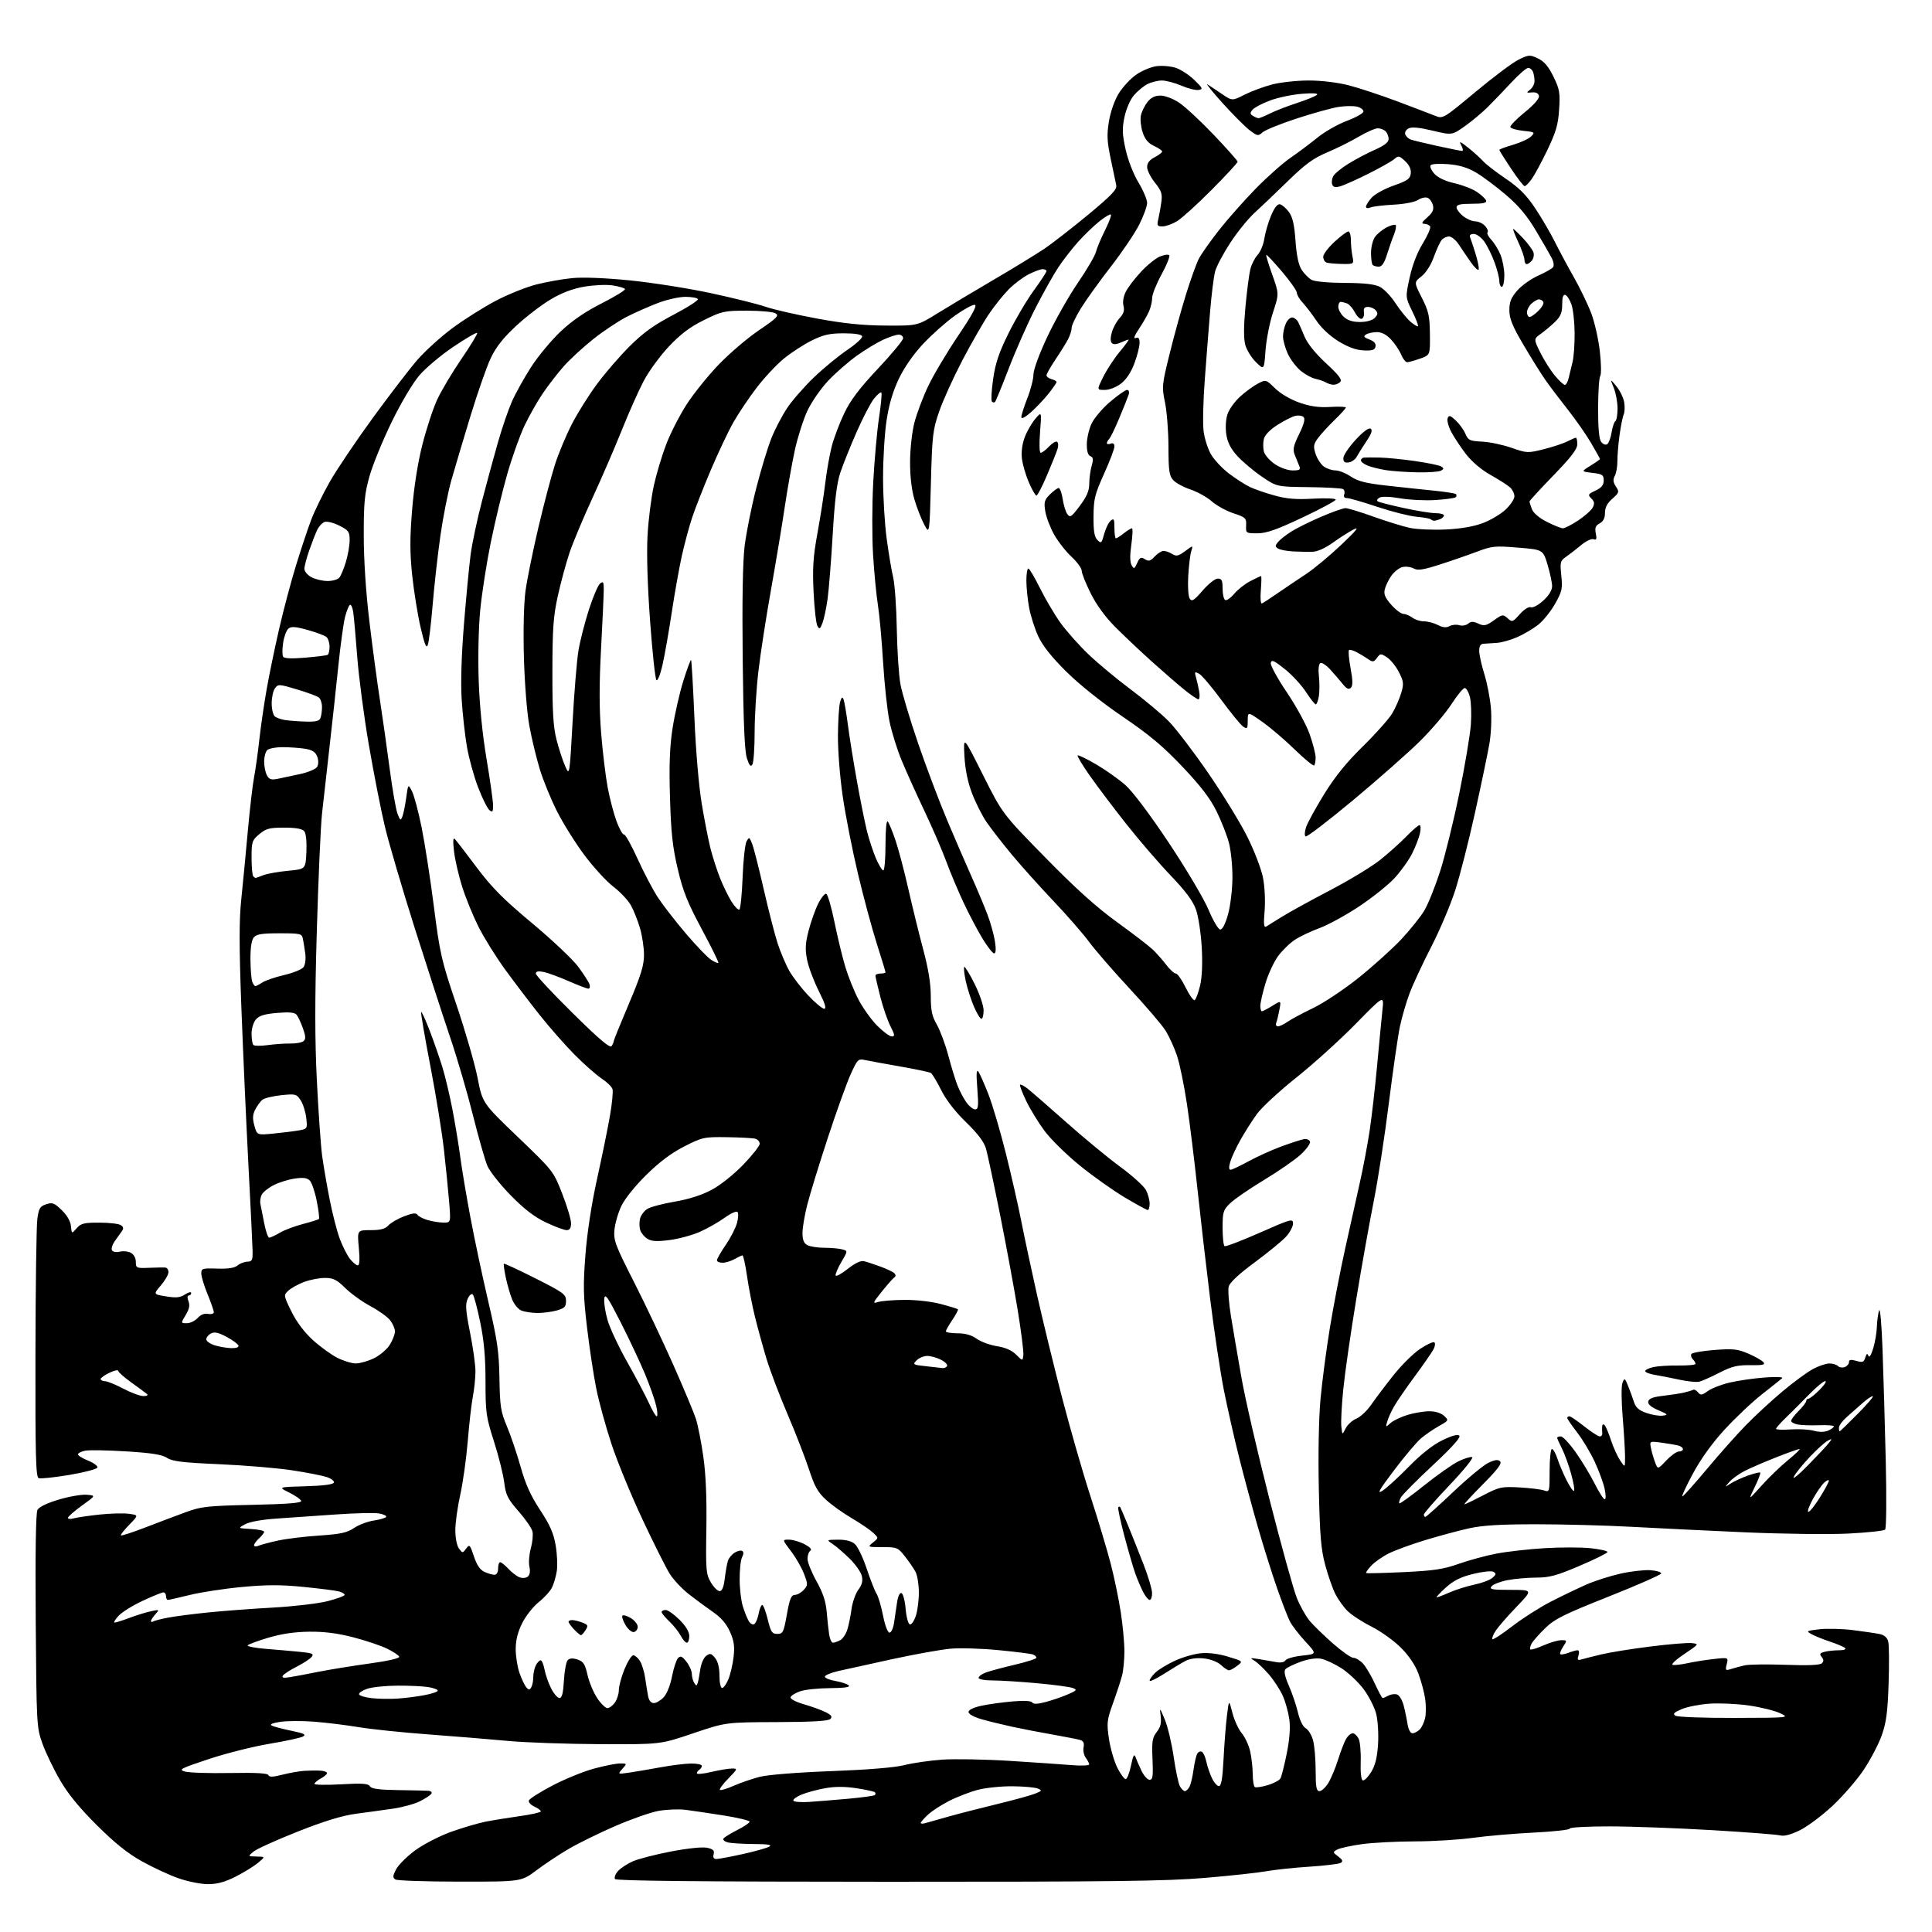 <?xml version="1.0" encoding="UTF-8" standalone="no"?>
<svg 
  version="1.1" 
  xmlns="http://www.w3.org/2000/svg" 
  xmlns:xlink="http://www.w3.org/1999/xlink" 
  xmlns:svg="http://www.w3.org/2000/svg"
  xmlns:rdf="http://www.w3.org/1999/02/22-rdf-syntax-ns#"
  xmlns:cc="http://creativecommons.org/ns#"
  xmlns:dc="http://purl.org/dc/elements/1.1/"
  viewBox="0 0 768 768"
  width="768"
  height="768"
>
<style>svg {background-color: white; }</style>"
<path stroke="none" fill="black" fill-rule="evenodd" d="M82.59,748.98C79.79,748.97 74.52,747.91 70.88,746.62C67.24,745.34 60.71,742.31 56.38,739.89C50.77,736.77 45.61,732.62 38.45,725.50C31.48,718.55 26.99,713.06 23.78,707.50C21.23,703.10 18.11,696.58 16.83,693.00C14.57,686.66 14.51,685.48 14.20,644.29C14.00,617.22 14.24,601.41 14.89,600.21C15.52,599.03 18.71,597.49 23.39,596.10C27.51,594.87 32.51,594.01 34.50,594.19C38.12,594.50 38.12,594.50 32.56,598.50C29.51,600.70 27.01,602.89 27.01,603.37C27.00,603.84 28.01,603.94 29.25,603.58C30.49,603.22 35.05,602.55 39.38,602.08C43.71,601.61 49.03,601.46 51.20,601.75C55.13,602.28 55.13,602.28 51.38,606.12C49.32,608.23 47.83,610.14 48.06,610.35C48.30,610.57 52.55,609.19 57.50,607.29C62.45,605.38 69.65,602.66 73.50,601.24C79.95,598.85 82.07,598.61 100.29,598.20C114.39,597.89 119.99,597.44 119.74,596.63C119.55,596.01 117.40,594.52 114.95,593.31C110.50,591.12 110.50,591.12 121.42,590.81C128.54,590.61 132.47,590.10 132.72,589.34C132.93,588.71 131.62,587.71 129.80,587.12C127.99,586.53 121.78,585.33 116.00,584.45C110.22,583.57 97.30,582.49 87.27,582.05C72.61,581.41 68.52,580.92 66.39,579.52C64.42,578.23 60.29,577.57 50.23,576.95C42.80,576.49 35.43,576.36 33.86,576.68C32.29,576.99 31.00,577.65 31.00,578.13C31.00,578.62 32.82,579.74 35.04,580.63C37.26,581.52 38.92,582.76 38.72,583.38C38.51,583.99 33.49,585.31 27.54,586.31C21.60,587.30 16.12,587.88 15.37,587.59C14.24,587.15 14.02,578.67 14.09,538.28C14.14,511.45 14.47,487.29 14.84,484.58C15.41,480.32 15.88,479.53 18.34,478.72C20.82,477.89 21.59,478.18 24.53,481.03C26.64,483.07 28.01,485.45 28.20,487.40C28.50,490.50 28.50,490.50 30.47,488.25C32.17,486.31 33.42,486.00 39.47,486.02C43.34,486.02 47.17,486.46 48.00,486.99C49.06,487.67 49.21,488.35 48.50,489.33C47.95,490.09 46.67,491.89 45.66,493.32C44.65,494.74 44.14,496.42 44.52,497.04C44.91,497.67 46.27,497.90 47.63,497.56C48.96,497.22 50.93,497.43 52.02,498.01C53.20,498.64 54.00,500.10 54.00,501.63C54.00,504.07 54.23,504.18 59.25,503.97C62.14,503.85 65.06,503.81 65.75,503.88C66.44,503.94 66.98,504.79 66.96,505.75C66.94,506.71 65.57,509.07 63.92,511.00C60.92,514.50 60.92,514.50 66.01,515.33C70.03,515.99 71.61,515.83 73.55,514.56C74.90,513.68 76.00,513.41 76.00,513.98C76.00,514.54 75.56,515.00 75.03,515.00C74.44,515.00 74.40,515.87 74.92,517.25C75.55,518.88 75.24,520.40 73.81,522.75C71.84,526.00 71.84,526.00 74.26,526.00C75.60,526.00 77.53,525.07 78.57,523.93C79.76,522.61 81.27,522.01 82.72,522.29C83.99,522.53 85.00,522.23 85.00,521.61C84.99,521.00 83.88,517.80 82.52,514.50C81.16,511.20 80.04,507.51 80.02,506.29C80.00,504.22 80.40,504.10 86.34,504.29C90.70,504.43 93.23,504.04 94.45,503.03C95.43,502.23 97.19,501.55 98.36,501.53C100.24,501.50 100.49,500.95 100.40,497.00C100.34,494.52 99.59,479.00 98.72,462.50C97.86,446.00 96.61,418.10 95.95,400.50C95.04,376.18 95.03,365.86 95.91,357.50C96.54,351.45 97.71,339.30 98.50,330.50C99.29,321.70 100.41,312.02 100.99,309.00C101.57,305.98 102.52,299.23 103.09,294.00C103.67,288.77 104.98,279.77 106.00,274.00C107.01,268.23 109.25,257.43 110.96,250.00C112.66,242.57 115.65,231.32 117.59,225.00C119.53,218.68 122.23,210.54 123.59,206.92C124.94,203.30 128.35,196.32 131.15,191.42C133.96,186.51 141.67,175.07 148.29,166.00C154.91,156.93 162.84,146.60 165.91,143.06C168.98,139.52 175.27,133.83 179.88,130.41C184.49,127.00 192.21,122.13 197.03,119.59C201.85,117.05 209.11,114.13 213.15,113.10C217.19,112.07 223.65,110.92 227.50,110.55C231.80,110.13 240.68,110.49 250.50,111.47C259.30,112.36 273.73,114.63 282.58,116.53C291.42,118.43 301.23,120.87 304.37,121.96C307.52,123.04 316.71,125.14 324.80,126.63C335.45,128.60 342.97,129.36 352.09,129.42C364.68,129.50 364.68,129.50 372.59,124.60C376.94,121.91 387.02,115.88 395.00,111.20C402.98,106.53 412.07,100.96 415.22,98.84C418.36,96.71 426.16,90.64 432.56,85.35C441.92,77.59 444.09,75.31 443.72,73.61C443.47,72.45 442.48,67.72 441.51,63.09C440.06,56.15 439.94,53.56 440.83,48.18C441.47,44.34 443.07,39.81 444.73,37.12C446.28,34.61 449.37,31.28 451.61,29.71C453.84,28.14 457.49,26.61 459.72,26.31C461.94,26.01 465.40,26.31 467.40,26.97C469.40,27.63 472.71,29.80 474.77,31.80C478.14,35.08 478.30,35.46 476.44,35.76C475.30,35.94 472.23,35.17 469.60,34.04C466.98,32.92 463.50,32.00 461.87,32.00C460.24,32.00 457.63,32.66 456.07,33.46C454.51,34.27 452.09,36.29 450.69,37.95C449.25,39.67 447.64,43.40 446.99,46.56C446.03,51.16 446.11,53.41 447.46,59.45C448.39,63.65 450.55,69.20 452.54,72.50C454.44,75.66 456.00,79.33 456.00,80.65C456.00,81.97 454.59,85.86 452.86,89.28C451.14,92.70 446.08,100.20 441.61,105.95C437.15,111.70 431.81,119.13 429.75,122.45C427.69,125.78 426.00,129.31 426.00,130.30C426.00,131.29 425.37,133.31 424.60,134.80C423.83,136.28 421.58,139.91 419.60,142.85C417.62,145.79 416.00,148.65 416.00,149.19C416.00,149.74 416.90,150.42 418.00,150.71C419.10,151.00 420.00,151.52 419.99,151.87C419.98,152.21 418.52,154.33 416.74,156.57C414.96,158.80 411.81,162.11 409.75,163.92C407.40,165.98 406.00,166.68 406.00,165.79C406.00,165.02 407.08,161.62 408.40,158.26C409.72,154.89 410.81,150.64 410.82,148.82C410.83,146.91 413.18,140.53 416.37,133.78C419.41,127.33 424.84,117.74 428.44,112.47C432.05,107.19 435.28,101.67 435.64,100.19C436.00,98.71 437.60,94.87 439.21,91.65C440.82,88.43 441.90,85.56 441.61,85.28C441.33,84.99 439.30,86.18 437.11,87.92C434.91,89.65 431.11,93.31 428.66,96.04C426.20,98.77 422.62,103.38 420.69,106.29C418.76,109.19 414.66,116.51 411.58,122.54C408.50,128.57 403.75,139.30 401.03,146.38C398.30,153.47 395.83,159.51 395.53,159.80C395.24,160.09 394.69,160.02 394.30,159.63C393.92,159.25 394.13,155.24 394.78,150.72C395.68,144.38 397.08,140.21 400.90,132.49C403.62,126.98 408.13,119.34 410.92,115.51C413.71,111.68 416.00,108.20 416.00,107.77C416.00,107.35 415.31,107.00 414.46,107.00C413.61,107.00 411.12,107.92 408.92,109.04C406.72,110.16 403.19,112.81 401.07,114.93C398.96,117.04 395.42,121.44 393.20,124.71C390.98,127.97 386.23,136.24 382.64,143.07C379.06,149.91 374.88,159.10 373.36,163.50C370.79,170.92 370.55,172.98 370.05,192.00C369.50,212.50 369.50,212.50 367.38,208.50C366.21,206.30 364.46,201.80 363.49,198.50C362.36,194.65 361.74,189.28 361.77,183.50C361.79,178.47 362.55,171.63 363.49,168.00C364.41,164.43 366.87,157.90 368.96,153.50C371.05,149.10 376.40,140.10 380.85,133.50C386.51,125.11 388.51,121.40 387.50,121.18C386.70,121.01 383.16,122.93 379.62,125.45C376.09,127.97 370.39,133.03 366.96,136.70C363.04,140.89 359.44,146.07 357.26,150.66C354.90,155.64 353.36,160.89 352.41,167.23C351.64,172.33 351.02,182.57 351.03,190.00C351.03,197.43 351.67,208.22 352.45,214.00C353.22,219.78 354.39,226.75 355.04,229.50C355.69,232.25 356.34,241.47 356.49,250.00C356.63,258.52 357.29,268.43 357.94,272.00C358.60,275.57 361.76,286.15 364.97,295.50C368.17,304.85 373.36,318.57 376.49,326.00C379.63,333.43 384.00,343.55 386.22,348.50C388.43,353.45 391.27,360.22 392.53,363.54C393.78,366.86 395.13,371.70 395.52,374.29C395.98,377.34 395.86,379.00 395.19,379.00C394.61,379.00 392.52,376.32 390.53,373.05C388.55,369.78 385.17,363.36 383.02,358.78C380.87,354.21 377.79,346.87 376.17,342.48C374.55,338.09 370.67,329.10 367.54,322.50C364.40,315.90 360.34,306.90 358.51,302.50C356.67,298.10 354.46,291.03 353.59,286.79C352.71,282.55 351.57,271.93 351.04,263.18C350.51,254.43 349.58,244.18 348.97,240.39C348.36,236.60 347.50,227.68 347.06,220.56C346.62,213.45 346.65,200.40 347.13,191.56C347.61,182.73 348.64,171.23 349.43,166.01C350.22,160.80 350.63,156.30 350.34,156.01C350.06,155.73 348.74,156.85 347.41,158.50C346.09,160.15 342.99,166.10 340.52,171.73C338.05,177.36 335.15,184.58 334.07,187.78C332.65,192.02 331.81,198.74 331.01,212.55C330.40,222.97 329.48,234.48 328.97,238.13C328.46,241.78 327.55,246.05 326.95,247.63C326.02,250.09 325.72,250.26 324.93,248.83C324.41,247.91 323.73,241.84 323.41,235.33C322.95,225.76 323.24,221.30 324.94,212.00C326.10,205.68 327.51,196.68 328.06,192.00C328.62,187.32 329.77,180.80 330.61,177.50C331.46,174.20 333.68,168.29 335.56,164.36C338.09,159.06 341.56,154.46 348.99,146.56C354.49,140.71 359.00,135.26 359.00,134.46C359.00,133.66 358.21,133.01 357.25,133.02C356.29,133.03 353.52,133.94 351.10,135.04C348.69,136.14 343.96,139.00 340.60,141.40C337.25,143.80 332.12,148.28 329.20,151.37C326.29,154.46 322.57,159.82 320.95,163.29C319.33,166.76 317.09,173.78 315.97,178.89C314.86,184.00 313.06,194.10 311.98,201.34C310.91,208.58 308.43,223.45 306.49,234.39C304.54,245.33 302.28,259.96 301.47,266.89C300.66,273.82 299.99,284.67 299.98,290.99C299.98,297.32 299.57,303.13 299.08,303.91C298.41,304.96 297.86,304.33 296.90,301.41C295.99,298.63 295.51,287.22 295.23,262.00C294.98,238.72 295.25,223.23 296.01,217.00C296.66,211.78 298.70,201.53 300.57,194.23C302.43,186.93 305.16,177.93 306.63,174.23C308.10,170.53 310.99,165.03 313.04,162.00C315.09,158.97 319.86,153.54 323.64,149.93C327.41,146.32 333.34,141.45 336.81,139.10C340.28,136.76 342.94,134.32 342.72,133.67C342.46,132.93 339.80,132.50 335.41,132.50C329.85,132.50 327.37,133.05 322.75,135.32C319.59,136.87 314.61,140.10 311.67,142.49C308.74,144.88 303.82,150.13 300.74,154.17C297.66,158.20 293.49,164.43 291.47,168.00C289.45,171.57 285.41,180.12 282.49,187.00C279.57,193.88 276.22,202.43 275.05,206.00C273.88,209.57 272.07,216.32 271.03,221.00C269.99,225.68 268.19,235.80 267.02,243.50C265.86,251.20 264.21,260.58 263.35,264.35C262.48,268.17 261.42,270.82 260.94,270.34C260.46,269.86 259.33,259.36 258.43,246.99C257.39,232.93 257.01,220.19 257.40,213.00C257.74,206.68 258.88,197.65 259.93,192.94C260.97,188.23 263.21,180.80 264.90,176.44C266.59,172.07 270.19,165.05 272.90,160.83C275.62,156.60 281.30,149.52 285.54,145.09C289.78,140.65 297.03,134.45 301.65,131.31C308.90,126.39 309.81,125.46 308.27,124.55C307.30,123.97 302.20,123.50 296.95,123.50C287.93,123.50 286.97,123.71 279.83,127.24C274.25,130.00 270.58,132.76 265.88,137.75C262.37,141.47 257.85,147.66 255.84,151.51C253.82,155.35 249.92,164.12 247.17,171.00C244.42,177.88 239.18,190.00 235.52,197.94C231.86,205.87 227.75,215.69 226.38,219.75C225.02,223.81 222.94,231.49 221.76,236.82C219.96,244.95 219.61,249.78 219.59,267.00C219.56,282.88 219.93,288.97 221.22,294.00C222.13,297.57 223.67,302.30 224.64,304.50C226.41,308.50 226.41,308.50 227.61,287.00C228.26,275.18 229.31,262.42 229.94,258.65C230.56,254.89 232.41,247.63 234.04,242.52C235.68,237.41 237.69,232.67 238.51,231.99C239.78,230.94 240.00,231.28 240.00,234.32C240.00,236.28 239.52,246.87 238.93,257.84C238.17,272.10 238.18,281.68 238.96,291.40C239.55,298.88 240.74,308.66 241.58,313.13C242.43,317.61 244.03,323.67 245.13,326.61C246.23,329.55 247.54,331.85 248.05,331.73C248.55,331.60 251.00,335.98 253.48,341.45C255.96,346.93 259.64,353.90 261.65,356.95C263.67,360.00 268.65,366.40 272.72,371.18C276.79,375.95 281.26,380.60 282.65,381.51C284.04,382.42 285.35,382.98 285.57,382.77C285.78,382.55 282.81,376.51 278.96,369.35C273.27,358.75 271.49,354.28 269.41,345.41C267.36,336.71 266.74,330.96 266.33,317.00C265.95,304.03 266.21,296.91 267.35,289.50C268.20,284.00 270.12,275.56 271.61,270.75C273.11,265.94 274.51,262.17 274.71,262.38C274.92,262.59 275.51,272.83 276.03,285.13C276.58,298.31 277.78,312.43 278.95,319.50C280.05,326.10 281.64,334.20 282.49,337.50C283.34,340.80 285.01,345.98 286.21,349.00C287.40,352.02 289.43,356.20 290.72,358.29C292.01,360.37 293.44,361.84 293.90,361.56C294.36,361.28 294.94,355.50 295.20,348.72C295.46,341.94 296.17,335.52 296.77,334.45C297.79,332.63 297.93,332.69 299.01,335.50C299.65,337.15 301.71,345.25 303.59,353.50C305.48,361.75 307.96,371.43 309.12,375.00C310.28,378.57 312.38,383.52 313.80,386.00C315.21,388.48 318.60,392.86 321.33,395.75C324.06,398.64 326.91,401.00 327.66,401.00C328.61,401.00 327.94,398.84 325.47,393.93C323.51,390.04 321.43,384.50 320.85,381.61C320.00,377.39 320.12,375.09 321.43,369.97C322.33,366.46 324.03,361.65 325.22,359.28C326.40,356.90 327.85,355.12 328.44,355.31C329.02,355.51 330.49,360.53 331.70,366.48C332.91,372.43 334.86,380.49 336.04,384.40C337.22,388.30 339.60,394.20 341.34,397.50C343.08,400.80 346.40,405.41 348.72,407.75C351.05,410.09 353.64,412.00 354.49,412.00C355.80,412.00 355.72,411.37 353.96,407.92C352.81,405.67 351.00,400.43 349.94,396.26C348.87,392.09 348.00,388.30 348.00,387.84C348.00,387.38 348.90,387.00 350.00,387.00C351.10,387.00 352.00,386.77 352.00,386.48C352.00,386.20 350.46,381.13 348.57,375.23C346.68,369.33 343.32,356.85 341.09,347.50C338.86,338.15 336.13,324.29 335.02,316.70C333.87,308.86 333.04,298.26 333.10,292.20C333.15,286.31 333.54,280.38 333.96,279.00C334.52,277.16 334.88,276.89 335.32,278.00C335.65,278.82 336.42,283.32 337.03,288.00C337.63,292.68 339.26,302.80 340.64,310.50C342.02,318.20 343.83,327.20 344.66,330.50C345.49,333.80 347.09,338.64 348.21,341.25C349.33,343.86 350.64,346.00 351.12,346.00C351.61,346.00 352.00,341.41 352.00,335.80C352.00,329.90 352.37,326.00 352.88,326.55C353.36,327.07 354.74,330.41 355.95,333.97C357.16,337.52 359.48,346.30 361.10,353.47C362.73,360.63 365.39,371.49 367.03,377.58C369.03,385.05 370.00,391.03 370.00,395.90C370.00,401.73 370.47,403.96 372.41,407.32C373.73,409.62 375.77,415.10 376.94,419.50C378.10,423.90 379.75,429.27 380.60,431.44C381.45,433.61 383.04,436.65 384.14,438.19C385.24,439.74 386.81,441.00 387.64,441.00C388.90,441.00 389.04,439.70 388.50,432.75C388.03,426.78 388.15,424.91 388.92,426.00C389.51,426.82 391.32,430.91 392.94,435.07C394.56,439.24 397.68,449.81 399.86,458.57C402.05,467.33 404.81,479.45 405.99,485.50C407.18,491.55 409.96,504.60 412.18,514.50C414.40,524.40 418.84,542.66 422.06,555.07C425.28,567.48 430.38,585.26 433.41,594.57C436.43,603.88 440.07,616.00 441.50,621.50C442.93,627.00 444.75,635.77 445.54,641.00C446.34,646.23 446.98,653.20 446.97,656.50C446.96,659.80 446.55,664.08 446.05,666.00C445.56,667.92 443.95,672.84 442.48,676.92C440.01,683.79 439.89,684.87 440.83,691.25C441.40,695.04 442.90,700.21 444.18,702.74C445.46,705.27 446.95,707.29 447.50,707.22C448.05,707.16 448.99,704.72 449.60,701.80C450.43,697.78 450.87,696.98 451.40,698.50C451.78,699.60 452.86,702.08 453.80,704.00C454.74,705.92 456.18,707.50 457.00,707.50C458.24,707.50 458.44,706.08 458.14,699.30C457.83,692.22 458.06,690.73 459.82,688.50C461.32,686.59 461.73,684.93 461.39,682.20C460.93,678.60 460.97,678.63 463.01,683.50C464.17,686.25 465.75,692.90 466.54,698.28C467.32,703.65 468.43,708.94 469.01,710.03C469.60,711.11 470.49,712.00 471.00,712.00C471.51,712.00 472.34,711.21 472.85,710.25C473.36,709.29 474.08,706.23 474.45,703.45C474.83,700.68 475.50,697.81 475.95,697.07C476.41,696.34 477.24,696.03 477.81,696.38C478.38,696.74 479.15,698.48 479.53,700.26C479.90,702.04 480.89,704.96 481.72,706.75C482.55,708.54 483.81,710.00 484.53,710.00C485.47,710.00 485.97,707.11 486.38,699.25C486.68,693.34 487.29,685.58 487.73,682.00C488.53,675.50 488.53,675.50 489.88,680.81C490.62,683.73 492.28,687.37 493.57,688.91C494.87,690.44 496.38,693.68 496.94,696.10C497.49,698.52 497.96,702.61 497.98,705.19C497.99,707.77 498.37,710.11 498.82,710.39C499.27,710.67 501.57,710.33 503.93,709.63C506.29,708.93 508.57,707.72 509.00,706.93C509.44,706.14 510.56,701.70 511.50,697.06C512.62,691.53 512.98,686.88 512.54,683.56C512.17,680.78 511.01,676.56 509.97,674.20C508.92,671.83 506.45,668.01 504.48,665.70C502.50,663.40 499.90,660.92 498.70,660.20C496.71,659.01 496.89,658.94 500.50,659.53C502.70,659.89 505.79,660.43 507.36,660.72C509.10,661.05 510.53,660.77 510.99,660.01C511.42,659.32 514.41,658.48 517.63,658.13C523.50,657.50 523.50,657.50 518.88,652.50C516.34,649.75 513.57,646.14 512.73,644.49C511.88,642.83 509.56,636.78 507.56,631.05C505.57,625.31 502.18,614.52 500.03,607.06C497.88,599.60 494.54,587.20 492.60,579.50C490.66,571.80 487.91,559.65 486.49,552.50C485.07,545.35 482.61,528.92 481.01,516.00C479.42,503.07 477.16,483.50 475.99,472.50C474.82,461.50 472.95,446.43 471.85,439.00C470.74,431.57 468.96,422.88 467.88,419.67C466.81,416.47 464.75,411.97 463.31,409.67C461.87,407.38 455.45,399.88 449.06,393.00C442.66,386.12 435.44,377.80 433.00,374.50C430.57,371.20 424.18,363.87 418.81,358.22C413.44,352.56 405.97,344.24 402.21,339.72C398.46,335.20 393.93,329.37 392.15,326.76C390.37,324.15 387.77,318.98 386.36,315.26C384.67,310.80 383.66,305.78 383.37,300.50C382.95,292.50 382.95,292.50 390.72,308.00C398.50,323.50 398.50,323.50 415.50,340.85C427.59,353.20 435.82,360.61 444.00,366.53C450.32,371.11 456.71,376.01 458.18,377.41C459.66,378.81 462.07,381.54 463.55,383.48C465.03,385.41 466.77,387.00 467.41,387.00C468.06,387.00 469.81,389.50 471.31,392.55C472.80,395.60 474.43,397.85 474.91,397.55C475.40,397.25 476.36,394.69 477.04,391.85C477.83,388.54 478.07,383.09 477.71,376.60C477.40,371.04 476.38,364.32 475.45,361.65C474.22,358.15 471.37,354.32 465.24,347.90C460.57,343.01 452.64,333.80 447.62,327.43C442.60,321.07 436.11,312.47 433.20,308.32C430.28,304.16 428.11,300.55 428.37,300.29C428.63,300.03 431.92,301.62 435.67,303.81C439.43,306.01 444.67,309.71 447.32,312.04C450.27,314.64 456.96,323.54 464.60,334.99C471.52,345.38 478.54,357.21 480.39,361.60C482.27,366.08 484.31,369.50 485.10,369.50C485.95,369.50 487.15,367.15 488.16,363.50C489.09,360.20 489.87,353.68 489.91,349.00C489.95,344.32 489.32,338.02 488.51,335.00C487.71,331.98 485.48,326.32 483.57,322.44C481.05,317.35 477.28,312.42 470.06,304.81C462.34,296.66 456.89,292.09 446.27,284.88C437.97,279.24 429.08,272.14 423.90,267.01C418.09,261.26 414.47,256.72 412.75,253.00C411.34,249.97 409.69,244.83 409.09,241.57C408.49,238.30 408.00,233.47 408.00,230.82C408.00,228.17 408.35,226.00 408.78,226.00C409.21,226.00 411.28,229.49 413.38,233.75C415.49,238.01 419.14,244.20 421.49,247.50C423.85,250.80 428.86,256.45 432.64,260.06C436.41,263.68 443.99,269.97 449.47,274.06C454.95,278.15 461.75,283.84 464.58,286.71C467.41,289.59 474.45,298.81 480.24,307.22C486.03,315.62 493.02,327.02 495.79,332.56C498.56,338.09 501.38,345.42 502.05,348.86C502.76,352.46 503.03,358.06 502.70,362.08C502.26,367.34 502.41,368.87 503.31,368.33C503.96,367.94 506.75,366.20 509.50,364.48C512.25,362.76 520.80,358.05 528.50,354.02C536.20,350.00 545.20,344.56 548.50,341.93C551.80,339.31 556.51,335.10 558.96,332.58C561.41,330.06 563.81,328.00 564.29,328.00C564.77,328.00 564.84,329.46 564.46,331.25C564.07,333.04 562.65,336.70 561.29,339.38C559.94,342.07 556.74,346.50 554.19,349.23C551.63,351.96 545.26,357.02 540.02,360.48C534.78,363.93 527.80,367.74 524.50,368.94C521.20,370.14 516.81,372.22 514.74,373.58C512.68,374.93 509.64,377.90 507.99,380.17C506.34,382.45 504.09,387.33 503.00,391.01C501.90,394.70 501.00,398.68 501.00,399.86C501.00,401.04 501.28,402.00 501.63,402.00C501.98,402.00 503.84,401.02 505.78,399.83C509.29,397.66 509.29,397.66 508.58,401.40C508.20,403.46 507.64,405.79 507.33,406.57C507.03,407.36 507.33,408.00 507.99,408.00C508.65,408.00 510.39,407.17 511.85,406.15C513.31,405.14 517.88,402.69 522.00,400.72C526.12,398.74 534.23,393.35 540.00,388.74C545.77,384.12 553.44,377.21 557.03,373.39C560.62,369.56 564.78,364.35 566.27,361.81C567.76,359.26 570.55,352.30 572.47,346.34C574.39,340.38 577.81,326.50 580.06,315.50C582.32,304.50 584.40,292.12 584.69,288.00C584.98,283.88 584.80,278.93 584.30,277.00C583.79,275.07 582.87,273.50 582.25,273.50C581.63,273.50 579.25,276.40 576.96,279.94C574.67,283.48 569.03,290.10 564.43,294.65C559.83,299.20 547.93,309.70 537.98,317.99C528.03,326.27 519.50,332.81 519.01,332.50C518.50,332.19 518.60,330.56 519.22,328.73C519.83,326.95 523.06,321.06 526.41,315.63C530.69,308.69 535.27,303.05 541.82,296.63C546.94,291.61 552.19,285.70 553.48,283.50C554.77,281.30 556.36,277.66 557.02,275.42C558.08,271.81 557.97,270.86 556.09,267.18C554.93,264.90 552.80,262.26 551.37,261.32C548.88,259.69 548.69,259.70 547.35,261.53C546.19,263.12 545.64,263.24 544.22,262.24C543.28,261.57 541.22,260.31 539.66,259.44C538.09,258.57 536.55,258.11 536.24,258.43C535.92,258.75 536.21,262.00 536.88,265.65C537.79,270.57 537.81,272.58 536.98,273.40C536.16,274.20 535.32,273.83 533.84,272.00C532.73,270.62 530.49,268.02 528.86,266.22C527.23,264.42 525.42,263.24 524.83,263.60C524.20,263.99 523.98,266.12 524.29,268.85C524.57,271.37 524.56,274.91 524.27,276.72C523.98,278.52 523.42,280.00 523.04,280.00C522.65,280.00 520.90,277.78 519.13,275.06C517.37,272.34 513.59,268.25 510.72,265.96C506.43,262.54 505.44,262.11 505.15,263.52C504.96,264.47 507.82,269.71 511.51,275.17C515.20,280.62 519.29,288.10 520.59,291.79C521.89,295.48 522.97,299.66 522.98,301.08C522.99,302.50 522.73,303.94 522.40,304.27C522.07,304.60 518.58,301.74 514.65,297.92C510.72,294.09 504.91,289.14 501.75,286.92C496.00,282.87 496.00,282.87 496.00,286.44C496.00,289.61 495.80,289.89 494.25,288.90C493.29,288.28 489.38,283.52 485.56,278.32C481.74,273.12 477.74,268.40 476.66,267.82C474.92,266.89 474.78,267.03 475.39,269.14C475.77,270.44 476.34,272.96 476.67,274.75C477.00,276.54 476.87,278.00 476.38,277.99C475.90,277.98 473.42,276.30 470.87,274.24C468.32,272.18 462.49,267.12 457.90,263.00C453.32,258.88 446.79,252.71 443.38,249.29C439.43,245.34 435.88,240.48 433.59,235.91C431.62,231.96 430.00,227.91 430.00,226.91C430.00,225.90 428.18,223.40 425.96,221.34C423.74,219.29 420.64,215.33 419.06,212.55C417.49,209.77 415.90,205.60 415.52,203.29C414.92,199.61 415.16,198.75 417.37,196.54C418.77,195.14 420.33,194.00 420.84,194.00C421.35,194.00 422.07,195.96 422.43,198.36C422.79,200.77 423.63,203.48 424.30,204.40C425.38,205.88 425.95,205.49 429.26,201.06C432.04,197.34 433.00,195.08 433.00,192.27C433.00,190.19 433.43,187.00 433.95,185.19C434.69,182.60 434.58,181.78 433.45,181.34C432.50,180.98 432.01,179.35 432.02,176.64C432.03,174.36 432.86,170.70 433.86,168.50C434.87,166.30 438.19,162.36 441.25,159.75C444.31,157.14 447.36,155.00 448.03,155.00C448.71,155.00 449.00,155.75 448.70,156.75C448.40,157.71 446.75,161.88 445.02,166.00C443.30,170.12 441.46,173.93 440.94,174.45C440.42,174.97 440.00,175.75 440.00,176.17C440.00,176.59 440.68,176.68 441.50,176.36C442.48,175.99 443.00,176.39 443.00,177.51C443.00,178.45 441.14,183.34 438.87,188.36C435.21,196.47 434.74,198.37 434.69,205.28C434.65,211.15 435.03,213.45 436.24,214.67C437.72,216.15 437.94,215.95 438.93,212.25C439.53,210.04 440.69,207.68 441.51,206.99C442.79,205.93 443.00,206.34 443.00,209.88C443.00,212.14 443.27,214.00 443.59,214.00C443.92,214.00 445.33,213.10 446.73,212.00C448.13,210.90 449.58,210.00 449.96,210.00C450.34,210.00 450.23,212.89 449.73,216.41C449.12,220.62 449.15,223.45 449.82,224.64C450.75,226.30 450.94,226.23 452.05,223.80C453.07,221.54 453.53,221.32 455.10,222.29C456.61,223.24 457.31,223.04 459.01,221.22C460.15,220.00 461.74,219.00 462.55,219.00C463.36,219.00 464.90,219.55 465.98,220.22C467.61,221.24 468.44,221.05 471.12,219.07C474.31,216.71 474.31,216.71 473.54,219.11C473.11,220.42 472.58,224.88 472.34,229.00C472.10,233.24 472.37,237.15 472.95,238.00C473.80,239.24 474.68,238.68 478.07,234.75C480.31,232.14 483.02,230.00 484.08,230.00C485.65,230.00 486.00,230.72 486.00,233.94C486.00,236.11 486.45,238.16 487.01,238.51C487.57,238.85 489.20,237.73 490.64,236.02C492.07,234.31 494.98,232.03 497.09,230.96C499.19,229.88 501.09,229.00 501.29,229.00C501.50,229.00 501.45,231.53 501.20,234.63C500.93,237.81 501.13,240.09 501.64,239.88C502.14,239.67 505.01,237.80 508.02,235.71C511.04,233.63 516.04,230.25 519.15,228.21C522.25,226.17 528.55,220.94 533.14,216.60C539.13,210.93 540.54,209.19 538.13,210.44C536.28,211.39 532.53,213.77 529.81,215.73C526.75,217.93 523.65,219.31 521.68,219.35C519.93,219.39 516.48,219.32 514.00,219.20C511.52,219.07 508.85,218.56 508.06,218.06C506.82,217.28 506.82,216.92 508.05,215.44C508.83,214.50 511.22,212.62 513.36,211.27C515.50,209.92 520.83,207.28 525.21,205.41C529.59,203.53 533.92,201.99 534.84,201.99C535.75,201.98 540.77,203.51 546.00,205.39C551.23,207.27 557.75,209.28 560.50,209.86C563.25,210.43 569.61,210.71 574.63,210.48C580.56,210.21 585.73,209.33 589.39,207.96C592.48,206.80 596.59,204.37 598.51,202.56C600.43,200.75 602.00,198.37 602.00,197.29C602.00,196.20 601.21,194.60 600.25,193.73C599.29,192.86 595.81,190.64 592.52,188.79C588.82,186.72 585.07,183.53 582.71,180.47C580.61,177.73 577.99,173.77 576.88,171.65C575.77,169.54 575.13,167.11 575.46,166.25C575.96,164.95 576.47,165.08 578.65,167.10C580.08,168.42 581.82,170.81 582.50,172.40C583.63,175.03 584.25,175.32 589.12,175.55C592.08,175.69 597.35,176.79 600.82,178.00C606.98,180.15 607.32,180.16 613.71,178.56C617.32,177.65 621.54,176.25 623.09,175.45C624.64,174.65 626.15,174.00 626.45,174.00C626.75,174.00 627.00,175.17 627.00,176.60C627.00,178.52 624.55,181.73 617.50,189.00C612.27,194.39 608.00,199.04 608.00,199.34C608.00,199.63 608.43,201.01 608.96,202.40C609.55,203.95 611.86,205.91 614.93,207.46C617.68,208.86 620.55,210.00 621.30,210.00C622.04,210.00 624.77,208.60 627.35,206.89C629.93,205.18 632.53,202.88 633.12,201.77C633.95,200.22 633.83,199.41 632.59,198.16C631.12,196.69 631.25,196.43 634.24,195.02C636.64,193.89 637.50,192.82 637.50,190.99C637.50,188.78 636.99,188.44 633.00,187.97C628.50,187.44 628.50,187.44 632.25,185.12C634.31,183.85 636.00,182.65 636.00,182.45C636.00,182.26 634.41,179.39 632.46,176.07C630.52,172.75 626.34,166.77 623.18,162.77C620.02,158.77 616.01,153.47 614.29,151.00C612.56,148.53 608.63,142.24 605.57,137.03C601.17,129.55 600.00,126.66 600.00,123.31C600.00,119.97 600.68,118.30 603.19,115.44C604.94,113.44 608.71,110.78 611.56,109.52C614.41,108.26 617.05,106.73 617.42,106.13C617.79,105.53 617.57,104.02 616.94,102.77C616.31,101.52 613.52,96.67 610.74,92.00C607.04,85.76 603.81,81.89 598.60,77.44C594.69,74.10 589.34,70.11 586.71,68.57C583.33,66.59 580.05,65.61 575.60,65.26C571.89,64.96 569.02,65.16 568.66,65.75C568.32,66.30 569.04,67.83 570.27,69.16C571.66,70.66 574.66,72.05 578.19,72.84C581.32,73.54 585.33,75.10 587.11,76.31C588.89,77.51 590.53,79.06 590.76,79.75C591.05,80.66 589.50,81.00 585.08,81.00C580.48,81.00 579.00,81.35 579.00,82.43C579.00,83.21 580.19,84.79 581.63,85.93C583.08,87.07 585.26,88.00 586.48,88.00C587.70,88.00 589.44,88.82 590.35,89.83C591.26,90.84 591.70,91.97 591.33,92.34C590.96,92.71 591.61,94.02 592.78,95.27C593.95,96.51 595.60,99.19 596.45,101.23C597.30,103.27 598.00,106.98 598.00,109.47C598.00,111.96 597.55,114.00 597.00,114.00C596.45,114.00 596.00,112.98 596.00,111.74C596.00,110.49 595.15,107.14 594.11,104.29C593.06,101.44 591.23,97.73 590.04,96.05C588.84,94.37 586.96,93.00 585.85,93.00C584.62,93.00 584.04,93.49 584.36,94.25C584.64,94.94 585.62,97.87 586.52,100.77C587.42,103.67 587.99,106.52 587.80,107.10C587.60,107.69 586.23,106.44 584.75,104.33C583.26,102.23 581.09,99.04 579.93,97.25C578.76,95.46 577.00,94.00 576.02,94.00C575.05,94.00 573.71,94.64 573.06,95.42C572.42,96.20 571.02,99.24 569.96,102.17C568.82,105.35 566.84,108.45 565.06,109.85C562.07,112.20 562.07,112.20 565.19,118.35C567.91,123.70 568.33,125.59 568.41,132.83C568.50,141.16 568.50,141.16 564.50,142.56C562.30,143.34 559.99,143.98 559.37,143.98C558.75,143.99 557.68,142.63 556.98,140.96C556.29,139.28 554.48,136.58 552.96,134.96C551.14,133.01 549.23,132.01 547.35,132.02C545.78,132.02 543.84,132.45 543.03,132.96C541.86,133.70 542.12,134.10 544.36,134.95C546.22,135.65 547.03,136.58 546.79,137.75C546.50,139.14 545.51,139.46 542.04,139.29C539.07,139.15 535.87,137.99 532.08,135.67C528.70,133.59 525.27,130.40 523.36,127.56C521.64,124.98 519.17,121.75 517.88,120.37C516.58,118.99 515.52,117.19 515.51,116.37C515.51,115.55 512.84,111.76 509.59,107.94C506.33,104.12 503.53,101.14 503.36,101.31C503.18,101.48 504.26,105.04 505.75,109.21C508.46,116.79 508.46,116.79 506.05,124.15C504.72,128.19 503.38,135.02 503.06,139.32C502.50,147.13 502.50,147.13 499.27,143.97C497.49,142.23 495.59,139.16 495.03,137.15C494.35,134.68 494.36,129.79 495.08,122.00C495.66,115.68 496.55,108.91 497.04,106.96C497.54,105.02 498.85,102.46 499.95,101.28C501.05,100.10 502.25,97.19 502.60,94.82C502.96,92.44 504.16,88.34 505.27,85.70C506.58,82.60 507.81,81.01 508.79,81.20C509.61,81.37 511.20,82.72 512.32,84.22C513.83,86.25 514.51,89.17 514.98,95.72C515.41,101.69 516.21,105.39 517.45,107.29C518.46,108.83 520.23,110.61 521.39,111.25C522.62,111.93 528.07,112.43 534.50,112.46C542.25,112.49 546.38,112.95 548.49,114.01C550.14,114.84 552.94,117.77 554.72,120.51C556.51,123.25 559.15,126.54 560.60,127.80C562.05,129.07 563.43,129.91 563.66,129.67C563.90,129.43 562.87,126.74 561.38,123.70C558.66,118.15 558.66,118.15 560.36,110.33C561.43,105.40 563.37,100.37 565.59,96.75C567.53,93.59 568.84,90.55 568.50,90.00C568.16,89.45 567.12,88.99 566.19,88.97C564.90,88.94 565.17,88.35 567.35,86.43C569.50,84.54 570.05,83.35 569.61,81.57C569.28,80.28 568.31,78.95 567.46,78.62C566.60,78.29 564.88,78.69 563.64,79.50C562.35,80.35 558.21,81.14 553.94,81.36C549.85,81.57 545.71,82.07 544.75,82.48C543.73,82.91 543.00,82.78 543.00,82.16C543.00,81.58 544.01,79.97 545.25,78.58C546.49,77.18 550.42,75.02 554.00,73.77C559.48,71.85 560.55,71.10 560.80,68.96C560.99,67.29 560.24,65.63 558.56,64.05C556.24,61.88 555.87,61.81 554.26,63.23C553.29,64.08 548.67,66.69 544.00,69.03C539.33,71.37 534.30,73.63 532.82,74.05C530.86,74.61 529.99,74.43 529.58,73.34C529.26,72.52 529.45,71.03 529.99,70.02C530.53,69.02 533.28,66.77 536.11,65.03C538.94,63.29 543.67,60.79 546.63,59.49C550.34,57.84 552.00,56.54 552.00,55.26C552.00,54.23 551.46,52.86 550.80,52.20C550.14,51.54 548.74,51.00 547.68,51.00C546.63,51.00 543.23,52.50 540.13,54.33C537.03,56.16 531.38,58.97 527.58,60.58C522.09,62.89 518.84,65.26 511.93,72.00C507.14,76.67 501.16,82.38 498.64,84.67C496.12,86.97 491.80,92.31 489.04,96.54C486.27,100.77 483.57,105.88 483.03,107.89C482.49,109.89 481.58,117.15 481.02,124.02C480.45,130.88 479.49,143.17 478.89,151.33C478.28,159.48 478.08,168.48 478.44,171.33C478.79,174.18 480.08,178.30 481.31,180.47C482.53,182.65 485.77,186.14 488.51,188.22C491.26,190.29 495.00,192.71 496.83,193.58C498.67,194.46 503.07,195.98 506.61,196.96C511.49,198.31 515.23,198.62 522.03,198.23C526.98,197.95 530.99,198.12 530.98,198.61C530.96,199.10 524.98,202.31 517.69,205.75C507.41,210.60 503.39,212.00 499.82,212.00C495.29,212.00 495.21,211.94 495.35,208.88C495.49,205.96 495.15,205.64 490.32,204.04C487.47,203.10 483.57,200.95 481.66,199.27C479.75,197.59 475.94,195.48 473.21,194.57C470.47,193.66 467.39,191.99 466.37,190.85C464.78,189.10 464.50,187.10 464.48,177.64C464.47,171.51 463.85,163.57 463.11,160.00C461.81,153.74 461.88,153.02 464.98,140.50C466.74,133.35 469.68,122.72 471.50,116.88C473.32,111.04 475.59,104.74 476.54,102.88C477.49,101.02 481.10,95.90 484.56,91.50C488.02,87.10 494.59,79.67 499.17,74.99C503.75,70.31 509.98,64.79 513.00,62.72C516.02,60.65 520.84,57.04 523.70,54.71C526.57,52.37 531.85,49.36 535.45,48.02C539.05,46.67 542.00,45.00 542.00,44.30C542.00,43.61 540.87,42.75 539.49,42.41C538.11,42.06 534.84,42.09 532.24,42.48C529.63,42.86 522.15,44.92 515.61,47.06C509.08,49.19 502.90,51.69 501.89,52.60C500.15,54.17 499.84,54.12 496.71,51.73C494.88,50.33 490.04,45.47 485.94,40.92C481.85,36.37 479.18,33.06 480.02,33.57C480.85,34.08 483.40,35.77 485.67,37.32C489.80,40.13 489.80,40.13 494.72,37.64C497.43,36.27 502.38,34.44 505.72,33.57C509.06,32.71 515.59,32.00 520.23,32.00C525.26,32.00 531.68,32.77 536.09,33.90C540.17,34.94 548.90,37.83 555.50,40.31C562.10,42.80 568.88,45.38 570.56,46.06C573.57,47.28 573.81,47.14 586.55,36.52C593.66,30.59 601.39,24.81 603.72,23.68C607.74,21.73 608.15,21.70 611.38,23.24C613.85,24.42 615.54,26.41 617.52,30.46C619.96,35.43 620.21,36.87 619.78,43.46C619.40,49.51 618.54,52.47 615.15,59.53C612.87,64.29 610.07,69.50 608.93,71.09C607.79,72.69 606.51,74.00 606.08,74.00C605.65,74.00 603.20,70.86 600.65,67.01C598.09,63.17 596.00,59.83 596.00,59.58C596.00,59.34 598.45,58.43 601.44,57.56C604.43,56.69 607.66,55.20 608.63,54.24C610.29,52.59 610.14,52.48 605.52,52.00C602.84,51.73 600.54,51.05 600.39,50.50C600.24,49.95 602.82,47.31 606.11,44.63C609.85,41.59 611.97,39.14 611.76,38.13C611.54,37.07 610.56,36.58 608.96,36.74C606.71,36.95 606.65,36.86 608.25,35.63C609.21,34.89 610.00,33.35 610.00,32.22C610.00,31.09 609.73,29.45 609.39,28.58C609.06,27.71 608.20,27.00 607.47,27.00C606.75,27.00 603.76,29.58 600.83,32.74C597.90,35.89 593.69,40.28 591.47,42.49C589.26,44.69 585.14,48.14 582.32,50.14C577.20,53.77 577.20,53.77 569.46,51.93C564.08,50.65 561.16,50.38 559.89,51.06C558.89,51.59 558.32,52.66 558.61,53.44C558.91,54.21 559.86,55.11 560.71,55.44C561.57,55.77 566.35,56.93 571.34,58.02C576.33,59.11 580.78,60.00 581.24,60.00C581.70,60.00 581.54,59.01 580.90,57.81C579.90,55.95 580.33,56.09 583.61,58.70C585.75,60.39 588.40,62.79 589.50,64.01C590.60,65.24 594.67,68.40 598.54,71.02C603.81,74.58 606.74,77.51 610.17,82.64C612.69,86.41 616.22,92.42 618.01,96.00C619.80,99.58 623.27,106.05 625.73,110.38C628.18,114.72 631.27,121.13 632.58,124.62C633.90,128.12 635.42,134.89 635.96,139.67C636.51,144.45 636.58,148.84 636.13,149.43C635.67,150.02 635.29,155.77 635.27,162.22C635.25,169.97 635.65,174.51 636.47,175.62C637.14,176.55 638.21,176.99 638.85,176.60C639.48,176.20 640.28,174.10 640.63,171.92C640.98,169.74 641.65,167.71 642.13,167.42C642.61,167.12 643.00,164.87 643.00,162.41C643.00,159.95 642.33,156.26 641.51,154.22C640.02,150.50 640.02,150.50 642.50,153.50C643.87,155.15 645.27,157.96 645.61,159.74C645.94,161.53 645.87,163.78 645.45,164.74C645.02,165.71 644.28,169.43 643.79,173.00C643.30,176.57 642.92,181.23 642.94,183.35C642.95,185.46 642.49,188.08 641.91,189.16C641.12,190.64 641.23,191.71 642.35,193.41C643.75,195.54 643.65,195.86 640.92,198.26C638.89,200.04 638.00,201.75 638.00,203.87C638.00,205.96 637.33,207.29 635.89,208.06C634.25,208.94 633.91,209.81 634.36,212.05C634.81,214.29 634.61,214.79 633.47,214.35C632.66,214.04 630.47,215.07 628.59,216.64C626.70,218.21 624.01,220.30 622.60,221.28C620.21,222.95 620.08,223.45 620.64,228.83C621.18,234.03 620.94,235.14 618.15,240.05C616.45,243.05 613.45,246.77 611.49,248.32C609.53,249.88 605.80,252.09 603.21,253.24C600.62,254.39 596.92,255.43 595.00,255.56C593.08,255.69 590.71,255.84 589.75,255.90C588.53,255.97 588.00,256.83 588.01,258.75C588.02,260.26 588.93,264.39 590.04,267.93C591.15,271.46 592.33,277.58 592.66,281.51C593.00,285.55 592.75,291.66 592.07,295.58C591.41,299.39 588.84,311.73 586.35,323.00C583.87,334.27 580.31,348.23 578.44,354.00C576.58,359.77 572.29,369.87 568.92,376.42C565.54,382.98 561.69,391.25 560.35,394.81C559.01,398.36 557.27,404.34 556.48,408.10C555.69,411.86 553.70,425.63 552.06,438.72C550.43,451.80 547.73,469.25 546.08,477.50C544.43,485.75 541.29,503.30 539.12,516.50C536.94,529.70 534.64,545.67 534.00,552.00C533.35,558.33 533.00,565.08 533.20,567.00C533.57,570.50 533.57,570.50 534.91,567.82C535.65,566.34 537.57,564.59 539.18,563.93C540.79,563.26 543.44,560.77 545.07,558.40C546.71,556.02 550.67,550.77 553.89,546.72C557.10,542.67 561.88,537.94 564.50,536.21C567.12,534.47 569.66,533.29 570.14,533.58C570.61,533.88 570.50,535.11 569.87,536.31C569.25,537.51 565.92,542.33 562.47,547.00C559.02,551.67 555.30,557.08 554.20,559.00C553.10,560.92 551.87,563.62 551.47,565.00C550.75,567.45 550.77,567.47 552.77,565.68C553.89,564.68 556.95,563.22 559.56,562.43C562.18,561.64 566.07,561.00 568.20,561.00C570.57,561.00 572.84,561.71 574.04,562.82C575.96,564.61 575.92,564.67 572.00,566.88C569.80,568.12 566.62,570.29 564.92,571.72C563.22,573.15 558.39,578.86 554.20,584.41C548.23,592.30 547.21,594.09 549.53,592.61C551.16,591.57 555.88,587.27 560.00,583.06C564.88,578.07 569.53,574.39 573.31,572.55C577.16,570.67 579.45,570.05 580.11,570.71C580.77,571.37 577.19,575.35 569.49,582.53C563.10,588.49 557.42,594.22 556.86,595.27C556.30,596.31 556.03,597.37 556.27,597.60C556.51,597.84 560.93,594.64 566.10,590.50C571.27,586.36 577.41,582.04 579.74,580.90C582.08,579.76 584.53,579.01 585.20,579.23C585.88,579.46 581.86,584.43 576.21,590.38C570.59,596.28 566.00,601.54 566.00,602.06C566.00,602.58 566.27,603.00 566.60,603.00C566.92,603.00 571.90,598.54 577.65,593.09C583.41,587.63 589.71,582.42 591.66,581.49C594.26,580.26 595.50,580.10 596.32,580.92C597.13,581.73 595.30,584.16 589.49,590.01C585.12,594.41 581.81,598.00 582.13,598.00C582.45,598.00 585.80,596.39 589.56,594.43C596.00,591.07 596.87,590.89 603.96,591.27C608.11,591.50 612.51,592.03 613.75,592.46C615.97,593.22 616.00,593.12 616.00,584.62C616.00,579.88 616.42,576.00 616.92,576.00C617.43,576.00 618.39,577.69 619.06,579.75C619.73,581.81 621.37,585.68 622.70,588.35C624.04,591.02 625.39,592.94 625.71,592.63C626.02,592.31 625.49,589.23 624.52,585.78C623.56,582.32 621.92,577.83 620.88,575.79C619.85,573.75 619.00,571.84 619.00,571.54C619.00,571.24 619.65,571.00 620.45,571.00C621.25,571.00 623.89,573.81 626.33,577.25C628.77,580.69 632.17,586.31 633.90,589.75C635.62,593.19 637.42,596.00 637.91,596.00C638.40,596.00 638.38,594.15 637.85,591.75C637.33,589.41 635.56,584.59 633.90,581.02C632.25,577.46 629.12,572.24 626.95,569.43C624.78,566.62 623.00,564.02 623.00,563.66C623.00,563.30 623.39,563.00 623.87,563.00C624.35,563.00 627.00,564.80 629.76,567.00C632.53,569.20 635.30,571.00 635.94,571.00C636.57,571.00 637.01,570.44 636.93,569.75C636.84,569.06 636.82,567.85 636.88,567.05C636.95,566.16 637.34,565.97 637.88,566.55C638.36,567.07 639.49,569.75 640.38,572.50C641.28,575.25 642.91,578.85 644.00,580.50C645.99,583.50 645.99,583.50 645.98,579.00C645.97,576.52 645.55,569.42 645.03,563.20C644.51,556.86 644.47,550.94 644.95,549.70C645.76,547.62 645.89,547.70 647.22,551.00C647.99,552.92 649.05,555.81 649.56,557.40C650.25,559.54 651.55,560.67 654.50,561.69C656.70,562.45 659.62,562.93 661.00,562.74C663.24,562.44 663.04,562.21 659.20,560.58C656.30,559.34 655.00,558.22 655.21,557.12C655.43,555.96 657.07,555.32 661.01,554.87C664.03,554.52 667.82,553.94 669.43,553.57C671.04,553.20 672.68,552.70 673.07,552.46C673.46,552.22 674.32,552.68 674.98,553.47C676.02,554.73 676.54,554.66 678.84,552.99C680.30,551.92 684.20,550.40 687.50,549.61C690.80,548.82 697.08,547.91 701.45,547.58C705.84,547.26 708.98,547.37 708.45,547.84C707.93,548.31 704.28,551.22 700.35,554.30C696.42,557.39 689.74,563.71 685.50,568.34C680.52,573.78 676.05,580.01 672.85,585.98C670.13,591.05 668.31,595.04 668.80,594.85C669.30,594.66 673.65,589.77 678.48,584.00C683.31,578.23 690.24,570.43 693.88,566.68C697.52,562.93 704.10,556.85 708.50,553.16C712.90,549.47 718.36,545.46 720.64,544.23C722.91,543.00 725.86,542.00 727.19,542.00C728.51,542.00 730.06,542.46 730.63,543.03C731.20,543.60 732.42,543.78 733.33,543.43C734.25,543.07 735.00,542.19 735.00,541.46C735.00,540.48 735.74,540.35 737.91,540.97C740.40,541.69 740.91,541.50 741.48,539.65C741.97,538.04 742.28,537.86 742.72,538.96C743.08,539.85 743.82,538.69 744.64,535.96C745.37,533.51 746.02,529.70 746.08,527.50C746.15,525.30 746.53,522.38 746.94,521.00C747.37,519.55 747.96,526.05 748.34,536.50C748.70,546.40 749.28,566.35 749.62,580.83C749.97,595.63 749.85,607.55 749.36,608.04C748.87,608.53 742.26,609.24 734.67,609.62C727.07,610.00 708.64,609.77 693.68,609.12C678.73,608.46 658.40,607.47 648.50,606.93C638.60,606.38 621.67,605.93 610.89,605.92C596.37,605.92 589.36,606.34 583.89,607.55C579.82,608.45 572.00,610.56 566.50,612.23C561.00,613.90 554.48,616.29 552.00,617.54C549.52,618.78 546.41,620.97 545.08,622.40C543.75,623.82 542.85,625.13 543.08,625.31C543.31,625.48 550.02,625.32 558.00,624.94C569.95,624.38 573.80,623.80 579.89,621.64C583.95,620.20 590.75,618.37 594.99,617.56C599.23,616.76 607.86,615.79 614.17,615.41C620.48,615.04 628.64,615.05 632.32,615.44C635.99,615.84 639.00,616.51 639.00,616.94C639.00,617.36 634.05,619.83 627.99,622.41C618.83,626.33 615.94,627.11 610.74,627.12C607.31,627.13 602.17,627.58 599.33,628.12C596.48,628.66 593.61,629.76 592.95,630.55C591.92,631.80 592.99,632.00 600.54,632.00C609.33,632.00 609.33,632.00 602.83,638.75C599.26,642.46 595.53,646.75 594.53,648.28C593.54,649.81 592.97,651.30 593.26,651.60C593.56,651.89 597.11,649.58 601.15,646.45C605.19,643.33 612.10,638.93 616.50,636.67C620.90,634.41 627.26,631.36 630.62,629.88C633.99,628.40 640.11,626.45 644.21,625.53C648.32,624.62 653.67,624.01 656.09,624.18C658.52,624.36 660.43,624.94 660.34,625.47C660.25,626.00 650.83,630.15 639.40,634.69C621.63,641.75 618.00,643.56 614.24,647.22C611.82,649.57 609.39,652.33 608.84,653.34C608.29,654.35 608.06,655.40 608.34,655.67C608.61,655.94 610.95,655.23 613.54,654.08C616.13,652.94 619.33,652.00 620.65,652.00C622.98,652.00 623.00,652.07 621.39,654.53C620.48,655.92 619.95,657.29 620.23,657.56C620.50,657.83 621.94,657.59 623.43,657.03C624.91,656.46 626.58,656.00 627.13,656.00C627.70,656.00 627.84,656.92 627.47,658.10C626.93,659.81 627.15,660.10 628.65,659.65C629.67,659.35 633.20,658.45 636.50,657.66C639.80,656.86 648.58,655.45 656.01,654.52C663.45,653.58 670.87,652.97 672.51,653.16C675.46,653.49 675.41,653.56 669.60,657.45C666.35,659.62 664.23,661.58 664.88,661.79C665.53,662.01 668.18,661.72 670.78,661.15C673.38,660.58 678.10,659.83 681.29,659.48C687.08,658.85 687.08,658.85 686.40,661.53C685.78,664.01 685.91,664.16 688.11,663.46C689.43,663.04 691.86,662.38 693.53,662.00C695.19,661.62 702.54,661.53 709.84,661.79C718.73,662.11 723.49,661.91 724.22,661.18C725.01,660.39 724.99,659.69 724.14,658.66C723.19,657.52 723.40,657.13 725.23,656.64C726.48,656.30 729.05,656.02 730.95,656.01C732.98,656.01 734.01,655.64 733.45,655.12C732.93,654.64 730.25,653.50 727.50,652.59C724.75,651.67 721.43,650.34 720.13,649.62C717.89,648.37 718.06,648.27 723.25,647.66C726.26,647.30 732.28,647.46 736.61,648.00C740.95,648.54 745.74,649.25 747.25,649.57C749.07,649.96 750.21,650.98 750.61,652.59C750.95,653.93 751.01,661.43 750.75,669.26C750.37,680.67 749.82,684.76 748.01,689.86C746.76,693.35 743.54,699.51 740.86,703.52C738.17,707.54 732.58,714.00 728.44,717.87C724.29,721.73 718.45,726.10 715.45,727.57C711.95,729.28 709.20,730.01 707.75,729.61C706.51,729.27 694.25,728.32 680.50,727.51C666.75,726.70 648.41,726.02 639.75,726.02C631.09,726.01 624.00,726.40 624.00,726.89C624.00,727.38 617.59,728.09 609.75,728.48C601.91,728.87 591.00,729.81 585.50,730.57C580.00,731.34 569.57,731.97 562.32,731.98C555.07,731.99 545.64,732.49 541.35,733.08C537.06,733.68 532.68,734.64 531.61,735.21C529.73,736.21 529.74,736.30 531.97,737.98C533.70,739.28 533.95,739.91 532.98,740.51C532.27,740.95 526.70,741.63 520.60,742.03C514.49,742.42 506.80,743.24 503.50,743.83C500.20,744.43 489.18,745.63 479.00,746.49C463.64,747.79 442.21,748.05 352.81,748.03C277.87,748.01 244.92,747.68 244.46,746.94C244.10,746.35 244.64,744.94 245.65,743.79C246.67,742.65 249.30,740.91 251.50,739.93C253.70,738.95 260.57,737.18 266.76,735.99C273.43,734.72 279.28,734.12 281.10,734.52C283.50,735.05 284.07,735.62 283.68,737.10C283.34,738.41 283.70,738.99 284.84,738.98C285.75,738.97 290.45,738.08 295.27,737.02C300.09,735.95 304.82,734.63 305.77,734.07C307.04,733.33 305.38,733.05 299.50,733.02C295.10,732.99 290.49,732.70 289.26,732.37C288.03,732.04 287.27,731.37 287.58,730.87C287.89,730.37 290.36,728.84 293.07,727.46C295.78,726.09 298.00,724.60 298.00,724.15C298.00,723.70 293.39,722.59 287.75,721.69C282.11,720.80 275.25,719.78 272.50,719.43C269.74,719.09 264.88,719.29 261.68,719.88C258.48,720.47 250.69,723.22 244.36,725.98C238.03,728.74 229.82,732.77 226.11,734.94C222.40,737.10 216.63,740.93 213.29,743.44C207.23,748.00 207.23,748.00 182.86,747.98C169.46,747.98 157.90,747.59 157.16,747.12C156.05,746.41 156.10,745.71 157.45,743.10C158.35,741.36 161.75,737.97 165.01,735.57C168.28,733.17 174.64,729.88 179.21,728.22C183.77,726.58 189.97,724.75 193.00,724.15C196.03,723.56 202.21,722.56 206.75,721.92C211.29,721.29 215.00,720.44 215.00,720.05C215.00,719.65 213.84,718.79 212.42,718.15C211.00,717.50 210.01,716.42 210.22,715.74C210.43,715.06 214.63,712.39 219.55,709.81C224.47,707.23 231.91,704.19 236.07,703.06C240.23,701.93 244.91,701.00 246.47,701.00C249.30,701.00 249.30,701.01 247.40,703.15C245.50,705.30 245.50,705.30 250.00,704.66C252.47,704.30 258.10,703.35 262.50,702.54C266.90,701.73 272.41,701.05 274.75,701.03C277.09,701.02 279.00,701.42 279.00,701.94C279.00,702.46 278.55,703.16 278.00,703.50C277.45,703.84 277.00,704.48 277.00,704.93C277.00,705.37 279.59,705.13 282.75,704.38C285.91,703.64 289.60,703.02 290.95,703.02C293.31,703.00 293.26,703.15 289.52,706.98C287.38,709.17 285.87,711.21 286.17,711.51C286.47,711.81 288.92,711.08 291.61,709.89C294.30,708.70 298.98,707.10 302.00,706.32C305.25,705.49 316.91,704.56 330.50,704.05C345.07,703.50 355.70,702.63 359.50,701.66C362.80,700.82 369.55,699.84 374.50,699.49C379.45,699.14 391.60,699.36 401.50,699.98C411.40,700.61 422.54,701.37 426.25,701.68C429.96,701.98 432.99,701.84 432.97,701.37C432.95,700.89 432.34,699.71 431.61,698.75C430.88,697.79 430.48,695.92 430.74,694.60C431.07,692.88 430.67,692.04 429.35,691.66C428.33,691.36 423.45,690.41 418.50,689.53C413.55,688.66 406.35,687.27 402.50,686.44C398.65,685.61 393.14,684.26 390.25,683.44C387.15,682.56 385.00,681.37 385.00,680.55C385.00,679.69 386.96,678.75 390.18,678.05C393.03,677.44 398.59,676.67 402.54,676.34C407.09,675.95 409.95,676.11 410.36,676.77C410.80,677.49 412.50,677.42 415.75,676.55C418.36,675.85 422.30,674.50 424.50,673.54C428.06,672.00 428.28,671.72 426.45,671.01C425.32,670.57 418.94,669.71 412.28,669.11C405.61,668.50 397.65,668.00 394.58,668.00C391.44,668.00 389.00,667.55 389.00,666.98C389.00,666.41 390.24,665.48 391.75,664.90C393.26,664.31 398.44,662.92 403.25,661.79C408.06,660.66 412.00,659.40 412.00,658.98C412.00,658.56 411.37,657.97 410.59,657.67C409.82,657.38 403.64,656.60 396.86,655.95C390.08,655.29 381.47,655.04 377.73,655.39C373.99,655.74 363.63,657.60 354.71,659.53C345.80,661.47 336.11,663.60 333.19,664.27C330.27,664.95 327.89,665.95 327.90,666.50C327.91,667.05 329.81,667.83 332.13,668.23C334.46,668.63 336.82,669.42 337.38,669.98C338.07,670.67 335.70,671.02 329.95,671.06C325.30,671.09 319.96,671.65 318.08,672.31C316.19,672.96 314.48,674.02 314.27,674.66C314.05,675.35 316.28,676.52 319.68,677.51C322.87,678.44 326.77,679.86 328.35,680.68C330.54,681.81 330.95,682.45 330.06,683.34C329.26,684.14 322.66,684.52 308.70,684.56C288.50,684.63 288.50,684.63 275.50,689.03C262.50,693.44 262.50,693.44 238.50,693.33C225.30,693.27 208.88,692.69 202.00,692.05C195.12,691.41 180.95,690.24 170.50,689.47C160.05,688.70 147.45,687.39 142.50,686.56C137.55,685.74 129.62,684.76 124.88,684.40C120.14,684.03 114.09,684.06 111.42,684.46C108.28,684.93 107.09,685.45 108.04,685.95C108.84,686.37 112.36,687.29 115.85,688.01C120.82,689.03 121.82,689.52 120.47,690.28C119.52,690.81 113.52,692.11 107.12,693.18C100.73,694.24 89.89,696.97 83.04,699.24C71.69,703.01 70.84,703.45 73.54,704.23C75.17,704.69 83.21,704.95 91.42,704.80C101.82,704.61 106.46,704.87 106.72,705.66C106.99,706.48 108.51,706.43 112.30,705.46C115.16,704.74 119.08,704.05 121.00,703.93C122.92,703.81 125.74,703.77 127.25,703.85C128.76,703.93 130.00,704.37 130.00,704.83C130.00,705.29 128.88,706.26 127.50,707.00C126.12,707.74 125.00,708.69 125.00,709.11C125.00,709.54 129.77,709.62 135.59,709.29C144.01,708.81 146.36,708.97 147.04,710.07C147.67,711.08 150.64,711.49 158.20,711.59C163.86,711.67 169.31,711.79 170.31,711.87C171.30,711.94 171.84,712.46 171.49,713.01C171.15,713.57 169.13,714.91 167.02,715.99C164.90,717.07 160.10,718.40 156.34,718.95C152.58,719.50 145.93,720.42 141.57,720.99C136.02,721.73 129.06,723.85 118.34,728.09C109.93,731.42 102.02,735.00 100.77,736.04C98.50,737.93 98.50,737.93 102.00,738.00C105.50,738.07 105.50,738.07 102.50,740.56C100.85,741.92 96.84,744.38 93.59,746.02C89.31,748.18 86.28,748.99 82.59,748.98zM367.75,724.74C368.71,724.46 372.88,723.29 377.00,722.13C381.12,720.97 389.90,718.72 396.50,717.12C403.10,715.52 409.85,713.66 411.50,712.99C414.26,711.88 414.34,711.71 412.50,710.96C411.40,710.51 406.88,710.11 402.46,710.07C398.04,710.03 391.85,710.67 388.70,711.49C385.56,712.31 380.40,714.30 377.24,715.92C374.08,717.54 370.26,720.03 368.75,721.47C367.24,722.91 366.00,724.34 366.00,724.66C366.00,724.97 366.79,725.01 367.75,724.74zM321.71,716.29C324.89,716.08 331.94,715.50 337.36,715.01C342.78,714.52 347.47,713.87 347.77,713.56C348.08,713.25 348.09,712.75 347.79,712.45C347.48,712.15 344.22,711.43 340.53,710.86C335.95,710.15 332.00,710.14 328.06,710.83C324.90,711.39 320.63,712.55 318.58,713.40C316.53,714.26 315.09,715.34 315.39,715.81C315.68,716.29 318.52,716.50 321.71,716.29zM524.51,712.00C525.35,712.00 526.93,710.54 528.03,708.75C529.13,706.96 530.90,702.72 531.96,699.33C533.02,695.93 534.47,692.22 535.18,691.08C535.90,689.93 537.03,689.00 537.71,689.00C538.38,689.00 539.42,689.93 540.03,691.06C540.64,692.19 541.03,696.32 540.90,700.25C540.76,704.58 541.08,707.53 541.72,707.74C542.30,707.93 543.80,706.44 545.05,704.42C546.68,701.78 547.45,698.69 547.79,693.42C548.05,689.31 547.73,683.97 547.06,681.29C546.39,678.66 544.13,674.21 542.02,671.41C539.91,668.61 535.97,664.91 533.27,663.17C530.57,661.44 526.95,659.74 525.22,659.39C523.25,659.00 520.20,659.45 516.98,660.60C514.18,661.61 511.46,662.95 510.93,663.58C510.31,664.33 510.80,666.58 512.35,670.11C513.65,673.07 515.28,677.87 515.96,680.77C516.71,683.94 517.95,686.44 519.06,687.03C520.08,687.58 521.38,689.71 521.95,691.76C522.52,693.82 522.99,699.21 522.99,703.75C523.00,710.45 523.28,712.00 524.51,712.00zM561.47,689.00C562.23,689.00 563.53,688.33 564.35,687.51C565.17,686.69 566.14,684.62 566.52,682.92C566.89,681.21 566.89,677.74 566.51,675.20C566.13,672.66 564.92,668.18 563.82,665.25C562.55,661.84 560.03,658.13 556.84,654.94C554.10,652.20 548.85,648.44 545.18,646.59C541.50,644.74 537.22,641.94 535.65,640.38C534.08,638.81 531.92,635.80 530.84,633.68C529.76,631.57 527.95,626.39 526.81,622.17C525.11,615.84 524.66,610.52 524.25,591.67C523.96,578.03 524.23,563.74 524.92,556.17C525.56,549.20 527.23,536.52 528.62,528.00C530.01,519.48 532.74,505.30 534.69,496.50C536.63,487.70 539.29,475.77 540.58,470.00C541.88,464.23 543.62,455.00 544.45,449.50C545.28,444.00 546.62,432.30 547.43,423.50C548.24,414.70 549.19,404.80 549.54,401.50C550.18,395.50 550.18,395.50 538.84,407.08C532.60,413.44 522.02,423.01 515.32,428.34C508.63,433.67 501.60,440.16 499.70,442.76C497.80,445.37 494.83,450.05 493.08,453.16C491.34,456.27 489.51,460.21 489.03,461.91C488.45,463.92 488.50,465.00 489.16,465.00C489.72,465.00 492.95,463.48 496.34,461.62C499.73,459.77 505.65,457.09 509.50,455.68C513.35,454.27 517.35,452.98 518.40,452.81C519.44,452.64 520.50,453.09 520.75,453.81C521.00,454.53 519.34,456.84 517.07,458.94C514.79,461.04 508.22,465.60 502.45,469.07C496.69,472.55 490.63,476.71 488.99,478.32C486.25,480.99 486.00,481.80 486.00,488.06C486.00,491.81 486.35,495.10 486.79,495.37C487.22,495.63 493.52,493.23 500.79,490.02C513.26,484.52 514.00,484.31 514.00,486.37C514.00,487.57 512.74,489.94 511.20,491.62C509.65,493.31 504.04,497.91 498.72,501.84C492.43,506.48 488.83,509.85 488.42,511.45C488.08,512.80 488.49,518.09 489.32,523.20C490.16,528.32 492.02,539.25 493.47,547.49C494.91,555.74 499.93,577.54 504.62,595.93C509.31,614.33 514.21,632.02 515.52,635.24C516.83,638.45 519.11,642.53 520.59,644.29C522.07,646.06 526.21,650.09 529.79,653.25C533.37,656.41 537.05,659.00 537.97,659.00C538.90,659.00 540.60,660.01 541.77,661.25C542.93,662.49 545.07,666.09 546.52,669.25C547.96,672.41 549.37,675.00 549.64,675.00C549.91,675.00 550.97,674.55 551.99,674.00C553.02,673.46 554.56,673.28 555.42,673.61C556.28,673.94 557.42,675.85 557.95,677.85C558.48,679.86 559.18,683.19 559.50,685.25C559.86,687.49 560.65,689.00 561.47,689.00zM689.50,682.90C711.50,682.84 711.50,682.84 707.53,680.99C705.35,679.98 699.78,678.61 695.15,677.95C690.52,677.29 683.53,676.97 679.61,677.23C675.70,677.50 670.71,678.47 668.52,679.40C665.39,680.73 664.85,681.29 666.02,682.03C666.83,682.55 677.39,682.94 689.50,682.90zM241.46,679.00C242.24,679.00 243.59,678.00 244.44,676.78C245.30,675.56 246.00,673.32 246.00,671.80C246.00,670.29 247.01,666.56 248.25,663.52C249.49,660.49 251.05,658.00 251.73,658.00C252.40,658.00 253.60,659.01 254.38,660.25C255.17,661.49 256.10,664.52 256.46,667.00C256.81,669.48 257.34,672.74 257.63,674.25C257.97,676.00 258.79,677.00 259.91,677.00C260.87,677.00 262.63,675.96 263.82,674.69C265.08,673.35 266.47,669.90 267.13,666.44C267.76,663.17 268.83,659.90 269.50,659.17C270.51,658.08 271.11,658.33 272.87,660.56C274.04,662.05 275.01,664.22 275.02,665.38C275.02,666.55 275.45,668.16 275.96,668.97C276.78,670.27 276.95,670.27 277.36,668.97C277.62,668.16 278.08,665.70 278.39,663.50C278.70,661.31 279.75,658.92 280.73,658.21C282.24,657.10 282.75,657.22 284.25,659.06C285.38,660.46 286.00,662.94 286.00,666.11C286.00,668.86 286.46,671.00 287.05,671.00C287.63,671.00 288.75,669.46 289.53,667.57C290.32,665.69 291.25,661.71 291.60,658.74C292.10,654.47 291.81,652.35 290.19,648.69C288.78,645.50 286.67,643.03 283.41,640.78C280.81,638.97 276.50,635.80 273.84,633.72C271.17,631.65 267.78,628.05 266.30,625.72C264.81,623.40 259.91,613.62 255.40,604.00C250.88,594.38 245.33,580.88 243.07,574.00C240.80,567.12 238.08,557.23 237.03,552.00C235.97,546.77 234.32,535.87 233.36,527.76C231.86,515.15 231.77,510.98 232.72,498.76C233.41,489.92 235.18,478.42 237.37,468.50C239.32,459.70 241.61,448.48 242.46,443.57C243.32,438.65 243.77,433.87 243.48,432.93C243.18,431.99 241.21,430.08 239.10,428.69C236.99,427.29 232.21,423.08 228.48,419.32C224.75,415.57 218.48,408.45 214.56,403.50C210.63,398.55 204.44,390.41 200.80,385.41C197.16,380.41 192.40,372.76 190.21,368.41C188.03,364.06 185.10,356.90 183.72,352.50C182.33,348.10 180.88,341.80 180.49,338.50C180.01,334.48 180.10,332.83 180.78,333.50C181.33,334.05 185.22,339.09 189.42,344.71C195.53,352.86 199.98,357.35 211.52,366.98C219.47,373.62 227.71,381.40 229.84,384.27C231.97,387.15 233.98,390.29 234.32,391.25C234.66,392.21 234.46,393.00 233.89,393.00C233.31,393.00 229.74,391.64 225.96,389.98C222.19,388.33 217.72,386.69 216.05,386.36C213.93,385.94 213.00,386.14 213.00,387.02C213.00,387.72 219.59,394.78 227.64,402.72C238.35,413.28 242.51,416.80 243.13,415.83C243.59,415.10 243.98,414.20 243.98,413.82C243.99,413.45 246.70,406.78 250.00,399.00C254.77,387.75 256.00,383.78 256.00,379.61C256.00,376.72 255.28,371.92 254.40,368.93C253.53,365.94 251.90,361.86 250.78,359.86C249.67,357.86 246.55,354.54 243.85,352.49C241.15,350.43 236.03,344.86 232.46,340.12C228.89,335.38 223.96,327.52 221.49,322.65C219.02,317.79 215.89,310.14 214.54,305.65C213.18,301.17 211.32,293.45 210.42,288.50C209.48,283.42 208.55,271.61 208.26,261.40C207.97,250.66 208.22,239.94 208.88,235.02C209.49,230.46 211.81,219.03 214.03,209.62C216.25,200.20 219.23,188.90 220.66,184.50C222.08,180.10 225.09,172.92 227.35,168.54C229.60,164.16 234.10,156.99 237.35,152.62C240.59,148.24 246.45,141.47 250.37,137.57C255.76,132.21 260.00,129.16 267.73,125.12C273.36,122.17 277.72,119.36 277.43,118.88C277.13,118.40 274.89,118.00 272.46,118.00C270.03,118.00 265.22,119.06 261.76,120.37C258.30,121.67 252.73,124.12 249.37,125.81C246.01,127.51 239.94,131.54 235.88,134.76C231.82,137.99 226.53,142.85 224.13,145.57C221.73,148.28 217.99,153.11 215.81,156.31C213.63,159.50 210.32,165.35 208.45,169.31C206.59,173.26 203.50,181.94 201.60,188.59C199.70,195.24 196.77,207.39 195.10,215.59C193.43,223.79 191.54,235.90 190.90,242.50C190.23,249.42 189.97,261.28 190.29,270.50C190.64,280.64 191.79,292.09 193.42,301.77C194.84,310.17 196.00,318.43 196.00,320.14C196.00,322.75 195.77,323.05 194.54,322.03C193.73,321.36 191.72,317.30 190.06,312.99C188.40,308.69 186.40,301.42 185.61,296.83C184.82,292.25 183.88,283.77 183.52,278.00C183.10,271.33 183.44,260.38 184.44,248.00C185.31,237.28 186.50,224.90 187.07,220.50C187.65,216.10 189.70,206.43 191.64,199.00C193.58,191.57 196.47,180.96 198.06,175.42C199.65,169.88 202.11,162.74 203.52,159.56C204.93,156.37 208.33,150.26 211.09,145.96C213.84,141.67 219.12,135.30 222.82,131.81C227.43,127.46 232.59,123.92 239.23,120.56C244.55,117.86 248.69,115.31 248.43,114.89C248.17,114.46 245.95,113.82 243.51,113.45C241.07,113.08 236.01,113.31 232.28,113.95C227.70,114.73 223.38,116.37 218.96,118.98C215.36,121.11 209.17,125.84 205.22,129.51C200.05,134.29 197.20,137.91 195.09,142.33C193.48,145.72 189.83,156.15 186.98,165.50C184.13,174.85 180.72,186.32 179.39,191.00C178.07,195.68 176.12,205.57 175.06,213.00C174.01,220.43 172.62,232.75 171.99,240.39C171.35,248.02 170.49,255.22 170.06,256.37C169.47,257.95 168.77,256.21 167.15,249.21C165.98,244.12 164.49,234.81 163.83,228.53C162.92,219.75 162.91,213.78 163.82,202.69C164.55,193.64 166.06,184.01 167.87,176.88C169.45,170.62 172.08,162.57 173.72,159.00C175.35,155.43 179.73,148.08 183.43,142.67C187.14,137.26 189.95,132.61 189.67,132.34C189.39,132.06 185.14,134.54 180.21,137.86C175.29,141.17 169.20,146.29 166.68,149.24C164.03,152.34 159.36,160.21 155.64,167.87C152.09,175.16 148.15,184.81 146.88,189.31C144.92,196.28 144.58,199.81 144.60,213.00C144.61,222.64 145.45,235.48 146.83,246.94C148.04,257.09 149.91,271.04 150.98,277.94C152.05,284.85 153.80,297.25 154.89,305.50C155.97,313.75 157.38,321.85 158.03,323.50C159.10,326.24 159.27,326.32 159.98,324.50C160.40,323.40 161.08,320.05 161.49,317.06C162.24,311.61 162.24,311.61 163.75,314.50C164.58,316.08 166.31,322.54 167.59,328.85C168.87,335.16 171.07,349.36 172.48,360.41C174.88,379.19 175.46,381.74 181.47,399.50C185.00,409.95 188.77,423.00 189.85,428.50C191.80,438.50 191.80,438.50 205.88,452.00C219.90,465.44 219.98,465.54 223.48,474.49C225.42,479.44 227.00,484.73 227.00,486.24C227.00,488.20 226.49,489.00 225.25,489.00C224.29,489.00 220.60,487.63 217.05,485.95C212.45,483.77 208.43,480.69 203.05,475.20C198.89,470.96 194.72,465.70 193.77,463.50C192.82,461.30 190.25,452.30 188.05,443.50C185.86,434.70 181.78,420.75 178.99,412.50C176.20,404.25 169.85,384.68 164.88,369.00C159.91,353.32 154.55,335.10 152.98,328.50C151.41,321.90 148.54,307.27 146.60,296.00C144.67,284.73 142.60,268.98 142.00,261.00C141.40,253.03 140.68,245.02 140.40,243.22C140.13,241.42 139.53,240.17 139.07,240.46C138.62,240.74 137.75,242.95 137.13,245.39C136.52,247.82 135.34,256.49 134.50,264.65C133.67,272.82 132.08,287.38 130.98,297.00C129.87,306.62 128.53,318.55 128.00,323.50C127.47,328.45 126.54,349.38 125.94,370.00C125.13,397.63 125.14,413.42 125.98,430.00C126.60,442.38 127.54,455.65 128.06,459.50C128.59,463.35 129.92,471.13 131.04,476.79C132.15,482.45 133.96,489.50 135.07,492.46C136.18,495.41 138.00,499.00 139.11,500.42C140.23,501.84 141.63,503.00 142.22,503.00C142.94,503.00 143.07,500.71 142.64,496.00C141.99,489.00 141.99,489.00 147.34,489.00C151.31,489.00 153.13,488.51 154.39,487.12C155.33,486.08 158.15,484.45 160.66,483.49C163.98,482.22 165.42,482.06 165.93,482.89C166.32,483.52 168.18,484.48 170.06,485.02C171.95,485.56 174.77,486.00 176.35,486.00C179.21,486.00 179.21,486.00 178.54,477.75C178.17,473.21 177.24,463.88 176.47,457.00C175.70,450.12 173.26,435.09 171.04,423.58C168.82,412.07 167.19,402.48 167.41,402.26C167.62,402.04 169.15,405.38 170.80,409.68C172.45,413.98 174.72,420.52 175.86,424.22C176.99,427.91 178.80,435.56 179.89,441.22C180.97,446.87 182.36,455.32 182.98,460.00C183.59,464.68 185.41,475.48 187.01,484.00C188.61,492.52 191.81,507.60 194.13,517.50C197.73,532.91 198.36,537.30 198.54,548.00C198.73,559.13 199.06,561.21 201.51,567.00C203.02,570.58 205.46,577.78 206.93,583.00C208.89,589.98 210.96,594.57 214.69,600.23C218.57,606.11 220.05,609.45 220.87,614.23C221.47,617.68 221.68,622.30 221.34,624.50C221.00,626.70 220.12,629.69 219.39,631.14C218.66,632.60 216.28,635.19 214.11,636.91C211.94,638.64 209.00,642.37 207.58,645.22C205.81,648.78 205.00,652.01 205.00,655.57C205.00,658.42 205.68,662.68 206.51,665.04C207.35,667.40 208.54,669.95 209.18,670.71C210.11,671.83 210.48,671.85 211.15,670.80C211.60,670.08 211.98,668.23 211.98,666.68C211.99,665.14 212.47,663.00 213.04,661.93C213.60,660.87 214.45,660.00 214.92,660.00C215.39,660.00 216.09,661.67 216.47,663.70C216.85,665.74 218.04,669.12 219.10,671.20C220.17,673.29 221.66,675.00 222.41,675.00C223.40,675.00 223.88,673.06 224.17,668.02C224.39,664.18 225.07,660.53 225.69,659.91C226.46,659.14 227.72,659.07 229.60,659.70C231.90,660.47 232.58,661.51 233.54,665.79C234.18,668.63 235.90,672.76 237.37,674.98C238.83,677.19 240.67,679.00 241.46,679.00zM158.00,675.22C161.03,675.02 165.86,674.40 168.75,673.85C171.64,673.31 174.00,672.50 174.00,672.06C174.00,671.62 172.31,670.98 170.25,670.64C168.19,670.30 162.68,670.04 158.00,670.07C153.32,670.09 147.93,670.65 146.00,671.31C144.07,671.96 142.60,672.95 142.73,673.50C142.85,674.05 145.10,674.74 147.73,675.04C150.35,675.34 154.97,675.42 158.00,675.22zM462.75,665.35C459.59,667.39 457.00,668.62 457.00,668.07C457.00,667.52 458.01,666.10 459.25,664.91C460.49,663.72 463.95,661.61 466.95,660.21C469.95,658.81 474.60,657.46 477.28,657.20C480.38,656.90 484.35,657.39 488.16,658.55C494.17,660.37 494.17,660.37 491.83,662.16C490.55,663.15 489.08,663.97 488.56,663.98C488.05,663.99 486.62,663.05 485.38,661.88C484.06,660.65 481.27,659.56 478.66,659.26C475.81,658.94 473.15,659.29 471.34,660.20C469.78,661.00 465.91,663.32 462.75,665.35zM115.11,666.72C116.98,666.43 122.10,665.47 126.50,664.58C130.90,663.70 140.02,662.22 146.77,661.29C154.00,660.31 158.90,659.20 158.70,658.59C158.51,658.03 156.36,656.59 153.93,655.39C151.49,654.19 145.45,652.16 140.50,650.87C134.21,649.24 128.93,648.56 122.95,648.63C117.18,648.69 111.89,649.46 106.66,651.02C102.41,652.28 98.71,653.65 98.46,654.07C98.20,654.49 101.48,655.11 105.74,655.45C110.01,655.79 116.10,656.33 119.29,656.64C124.24,657.12 124.90,657.42 123.85,658.68C123.18,659.49 120.49,661.24 117.88,662.56C115.28,663.88 112.82,665.48 112.43,666.11C111.93,666.91 112.72,667.10 115.11,666.72zM273.03,653.00C272.49,653.00 271.40,651.76 270.61,650.25C269.82,648.74 267.79,646.18 266.09,644.56C264.39,642.95 263.00,641.26 263.00,640.81C263.00,640.37 263.73,640.00 264.62,640.00C265.51,640.00 267.98,641.75 270.12,643.88C272.65,646.41 274.00,648.67 274.00,650.38C274.00,651.82 273.56,653.00 273.03,653.00zM331.11,653.00C331.67,653.00 332.97,652.55 333.99,652.01C335.01,651.46 336.29,649.55 336.84,647.76C337.39,645.97 338.14,642.29 338.50,639.60C338.87,636.90 340.09,633.45 341.21,631.93C342.71,629.91 343.07,628.41 342.56,626.38C342.18,624.85 339.98,621.76 337.68,619.52C335.38,617.27 332.38,614.68 331.00,613.77C328.50,612.10 328.50,612.10 333.14,612.05C336.18,612.02 338.48,612.60 339.80,613.75C340.92,614.71 343.03,619.10 344.50,623.50C345.97,627.90 347.74,632.40 348.43,633.50C349.13,634.60 350.30,638.54 351.03,642.25C351.81,646.20 352.88,649.00 353.60,649.00C354.27,649.00 355.09,647.20 355.41,645.00C355.74,642.80 356.27,639.18 356.60,636.95C356.95,634.54 357.66,633.05 358.35,633.28C358.98,633.49 359.73,636.29 360.00,639.50C360.27,642.71 361.02,645.52 361.66,645.72C362.29,645.93 363.37,644.39 364.06,642.31C364.75,640.22 365.29,635.98 365.26,632.89C365.24,629.79 364.65,626.19 363.96,624.88C363.27,623.57 361.39,620.81 359.77,618.75C356.95,615.16 356.58,615.00 350.81,615.00C344.81,615.00 344.79,614.99 347.03,613.17C349.29,611.35 349.29,611.35 347.02,609.23C345.77,608.07 341.96,605.49 338.55,603.49C335.14,601.50 330.55,598.21 328.34,596.18C325.10,593.22 323.78,590.84 321.55,584.00C320.02,579.33 316.17,569.42 312.99,562.00C309.81,554.58 306.06,544.67 304.65,540.00C303.25,535.33 301.21,527.90 300.12,523.50C299.03,519.10 297.60,511.79 296.95,507.25C296.30,502.71 295.48,499.02 295.13,499.04C294.79,499.05 293.38,499.71 292.00,500.50C290.62,501.29 288.49,501.95 287.25,501.96C286.01,501.98 285.00,501.54 285.00,500.98C285.00,500.41 286.56,497.68 288.47,494.90C290.38,492.13 292.40,488.21 292.95,486.21C293.51,484.20 293.60,482.20 293.16,481.76C292.72,481.32 290.40,482.38 288.01,484.11C285.61,485.84 281.19,488.35 278.17,489.69C275.15,491.02 269.72,492.49 266.09,492.95C261.08,493.59 258.98,493.46 257.33,492.42C256.13,491.67 254.85,490.11 254.49,488.95C254.12,487.80 254.09,485.77 254.43,484.44C254.76,483.11 256.04,481.38 257.27,480.59C258.49,479.80 263.40,478.49 268.17,477.68C273.82,476.71 278.95,475.08 282.86,472.99C286.32,471.15 291.67,466.90 295.44,462.99C299.05,459.25 302.00,455.51 302.00,454.66C302.00,453.82 301.21,452.92 300.25,452.66C299.29,452.40 294.23,452.13 289.00,452.05C279.87,451.92 279.21,452.07 272.06,455.70C266.96,458.28 262.20,461.85 256.97,466.99C252.49,471.39 248.36,476.53 247.00,479.40C245.72,482.09 244.49,486.37 244.25,488.90C243.87,493.07 244.58,494.99 251.96,509.50C256.43,518.30 263.49,533.15 267.63,542.50C271.77,551.85 275.82,561.52 276.63,564.00C277.43,566.48 278.76,573.23 279.58,579.00C280.58,586.04 280.98,595.43 280.79,607.50C280.52,624.15 280.65,625.76 282.56,629.00C283.69,630.92 285.26,632.50 286.06,632.50C287.04,632.50 287.69,630.90 288.11,627.46C288.45,624.69 289.01,621.54 289.35,620.46C289.70,619.38 290.90,617.92 292.03,617.21C293.16,616.51 294.51,616.20 295.04,616.53C295.66,616.90 295.64,617.80 295.00,618.99C294.45,620.03 294.01,623.94 294.02,627.68C294.02,631.43 294.59,636.30 295.27,638.50C295.96,640.70 297.01,643.35 297.63,644.39C298.24,645.43 299.23,645.98 299.83,645.61C300.43,645.23 301.22,643.37 301.57,641.46C301.93,639.56 302.57,638.00 303.00,638.00C303.43,638.00 304.42,640.59 305.19,643.75C306.41,648.77 306.90,649.50 309.00,649.50C311.22,649.50 311.52,648.89 312.80,641.75C313.90,635.56 314.54,634.00 315.94,634.00C316.90,634.00 318.50,633.11 319.49,632.01C321.19,630.13 321.20,629.81 319.59,625.59C318.65,623.14 316.32,619.09 314.40,616.57C310.91,612.00 310.91,612.00 313.70,612.04C315.24,612.06 318.03,612.90 319.90,613.89C322.01,615.02 322.86,615.97 322.15,616.41C321.52,616.80 321.00,618.26 321.00,619.65C321.00,621.04 322.61,625.05 324.57,628.56C327.13,633.14 328.27,636.57 328.62,640.72C328.89,643.90 329.33,647.96 329.60,649.75C329.87,651.54 330.55,653.00 331.11,653.00zM230.93,650.00C230.61,650.00 229.37,648.96 228.17,647.69C226.98,646.41 226.00,645.06 226.00,644.69C226.00,644.31 226.65,644.00 227.43,644.00C228.22,644.00 230.03,644.44 231.45,644.98C233.75,645.85 233.90,646.19 232.78,647.98C232.09,649.09 231.26,650.00 230.93,650.00zM251.98,648.76C251.15,648.93 249.64,647.66 248.64,645.96C247.63,644.26 247.09,642.57 247.44,642.22C247.79,641.87 249.30,642.33 250.79,643.23C252.28,644.13 253.50,645.68 253.50,646.67C253.50,647.66 252.82,648.60 251.98,648.76zM45.58,645.00C46.08,645.00 48.75,644.15 51.50,643.12C54.25,642.08 58.08,640.90 60.00,640.49C63.42,639.77 63.46,639.80 61.75,641.70C60.79,642.78 60.00,643.99 60.00,644.39C60.00,644.79 60.42,644.86 60.92,644.55C61.43,644.23 64.09,643.55 66.83,643.03C69.57,642.51 76.69,641.59 82.66,640.98C88.62,640.37 100.25,639.49 108.50,639.04C116.75,638.58 126.54,637.43 130.25,636.48C133.96,635.53 137.00,634.41 137.00,634.00C137.00,633.58 135.99,632.96 134.75,632.62C133.51,632.28 127.20,631.48 120.73,630.83C111.68,629.93 106.02,629.93 96.23,630.85C89.23,631.50 79.90,632.93 75.50,634.01C71.10,635.10 67.16,635.99 66.75,635.99C66.34,636.00 66.00,635.33 66.00,634.50C66.00,633.67 65.52,633.00 64.93,633.00C64.35,633.00 60.64,634.51 56.68,636.36C52.73,638.20 48.41,640.90 47.08,642.36C45.74,643.81 45.07,645.00 45.58,645.00zM457.03,636.00C456.49,636.00 455.33,634.60 454.44,632.89C453.56,631.17 452.16,627.91 451.34,625.64C450.52,623.36 448.55,616.58 446.95,610.56C445.36,604.54 444.27,599.40 444.53,599.14C444.79,598.88 445.13,598.85 445.29,599.08C445.45,599.31 446.88,602.65 448.46,606.50C450.04,610.35 452.81,617.33 454.63,622.00C456.45,626.67 457.95,631.74 457.97,633.25C457.99,634.76 457.56,636.00 457.03,636.00zM571.12,634.96C571.47,634.98 573.76,634.11 576.21,633.02C578.67,631.94 583.12,630.54 586.09,629.91C589.07,629.29 592.30,628.07 593.29,627.20C594.78,625.88 594.84,625.49 593.65,624.82C592.85,624.38 589.27,624.75 585.56,625.67C580.62,626.89 577.83,628.29 574.70,631.11C572.39,633.21 570.78,634.94 571.12,634.96zM209.79,626.73C210.63,626.05 210.86,624.63 210.44,622.74C210.09,621.12 210.35,617.84 211.02,615.44C211.69,613.04 211.97,610.02 211.65,608.73C211.32,607.43 208.83,603.83 206.10,600.72C201.80,595.80 201.06,594.30 200.43,589.28C200.04,586.10 198.21,578.78 196.36,573.01C193.24,563.27 193.00,561.56 193.00,549.20C193.00,539.61 192.42,533.03 190.91,525.69C189.76,520.09 188.43,515.09 187.96,514.60C187.46,514.08 186.59,514.80 185.90,516.32C184.93,518.46 185.10,520.92 186.85,529.72C188.04,535.65 189.00,542.58 189.00,545.11C189.00,547.65 188.54,552.15 187.97,555.11C187.41,558.08 186.49,566.11 185.93,572.96C185.37,579.81 184.03,589.36 182.96,594.20C181.88,599.03 181.00,605.37 181.00,608.30C181.00,611.36 181.61,614.44 182.44,615.56C183.86,617.47 183.90,617.47 185.30,615.58C186.63,613.78 186.83,613.98 188.39,618.68C189.55,622.15 190.84,624.06 192.58,624.85C193.96,625.48 195.75,626.00 196.55,626.00C197.43,626.00 198.00,625.02 198.00,623.50C198.00,622.12 198.37,621.00 198.83,621.00C199.28,621.00 200.74,622.17 202.08,623.61C203.41,625.04 205.40,626.57 206.50,626.99C207.63,627.43 209.06,627.32 209.79,626.73zM102.75,614.46C103.71,614.05 107.18,613.12 110.45,612.41C113.72,611.69 121.11,610.79 126.87,610.41C135.42,609.83 137.97,609.28 140.74,607.40C142.60,606.14 146.13,604.80 148.58,604.44C151.02,604.07 153.24,603.42 153.50,602.99C153.77,602.57 152.52,601.95 150.74,601.63C148.96,601.30 141.20,601.48 133.50,602.02C125.80,602.57 115.22,603.30 110.00,603.65C104.30,604.03 99.30,604.92 97.50,605.89C94.50,607.50 94.50,607.50 99.75,607.80C102.64,607.97 105.00,608.46 105.00,608.90C105.00,609.33 104.10,610.50 103.00,611.50C101.90,612.50 101.00,613.74 101.00,614.26C101.00,614.79 101.78,614.88 102.75,614.46zM718.86,601.00C719.40,601.00 721.46,598.43 723.42,595.28C725.39,592.14 727.00,589.14 727.00,588.63C727.00,588.11 726.17,588.44 725.15,589.37C724.13,590.29 722.07,593.28 720.58,596.02C719.09,598.76 718.32,601.00 718.86,601.00zM700.17,590.64C703.05,587.41 707.84,582.80 710.80,580.39C713.76,577.97 715.80,576.00 715.33,576.00C714.87,576.00 710.66,577.50 705.99,579.34C701.32,581.18 695.70,583.61 693.50,584.74C691.30,585.86 688.60,587.80 687.50,589.05C685.50,591.31 685.50,591.31 688.02,589.69C689.40,588.80 692.51,587.38 694.92,586.53C697.34,585.68 699.50,585.16 699.72,585.39C699.95,585.62 698.96,588.21 697.52,591.15C694.92,596.50 694.92,596.50 700.17,590.64zM718.68,582.50C722.45,578.65 726.21,574.64 727.02,573.59C728.40,571.81 728.36,571.75 726.48,572.75C725.36,573.34 722.17,576.24 719.38,579.19C716.59,582.14 713.75,585.67 713.07,587.03C712.38,588.39 714.91,586.35 718.68,582.50zM662.37,580.57C664.22,578.61 666.47,577.00 667.37,577.00C668.27,577.00 669.00,576.58 669.00,576.07C669.00,575.55 668.21,574.92 667.25,574.65C666.29,574.39 663.30,573.87 660.61,573.50C655.72,572.84 655.72,572.84 656.29,575.67C656.60,577.23 657.34,579.77 657.93,581.32C659.00,584.14 659.00,584.14 662.37,580.57zM726.75,568.68C727.99,568.13 729.00,567.37 729.00,567.00C729.00,566.63 726.35,566.43 723.11,566.55C719.88,566.67 716.05,566.54 714.61,566.27C713.18,565.99 712.00,565.33 712.00,564.81C712.00,564.28 713.35,562.50 715.00,560.85C716.65,559.20 718.00,557.43 718.00,556.92C718.00,556.42 718.40,556.00 718.90,556.00C719.39,556.00 721.38,554.42 723.30,552.50C725.22,550.58 726.24,549.00 725.56,549.00C724.88,549.00 721.89,551.50 718.91,554.55C715.94,557.61 711.81,561.73 709.75,563.71C707.69,565.70 706.00,567.62 706.00,567.97C706.00,568.33 708.59,568.44 711.75,568.22C714.91,567.99 719.08,568.23 721.00,568.74C723.24,569.34 725.31,569.32 726.75,568.68zM731.28,569.00C731.43,569.00 734.68,565.85 738.50,562.00C742.32,558.15 745.00,555.00 744.45,555.00C743.90,555.00 742.06,556.24 740.38,557.75C738.69,559.26 735.89,561.74 734.15,563.26C732.42,564.77 731.00,566.69 731.00,567.51C731.00,568.33 731.12,569.00 731.28,569.00zM261.06,563.00C261.46,563.00 261.37,561.13 260.85,558.85C260.34,556.57 258.36,550.93 256.45,546.32C254.54,541.71 250.18,532.44 246.77,525.72C241.59,515.54 240.49,513.96 240.21,516.26C240.02,517.78 240.61,521.61 241.51,524.76C242.42,527.92 245.96,535.45 249.37,541.50C252.79,547.55 256.65,554.86 257.96,557.75C259.27,560.64 260.67,563.00 261.06,563.00zM56.95,554.95C58.34,554.98 58.99,554.64 58.45,554.17C57.93,553.72 55.14,551.66 52.25,549.59C49.36,547.52 47.00,545.43 47.00,544.93C47.00,544.44 45.42,544.78 43.50,545.70C41.58,546.62 40.00,547.74 40.00,548.19C40.00,548.63 40.79,549.02 41.75,549.05C42.71,549.07 45.98,550.40 49.00,552.00C52.02,553.60 55.60,554.93 56.95,554.95zM675.50,549.24C674.40,549.52 670.80,549.15 667.50,548.43C664.20,547.72 659.81,546.85 657.75,546.52C655.69,546.18 654.00,545.52 654.00,545.03C654.00,544.55 655.46,543.83 657.25,543.43C659.04,543.04 663.54,542.75 667.25,542.81C670.96,542.86 674.00,542.57 674.00,542.15C674.00,541.74 673.50,540.90 672.89,540.29C672.28,539.68 672.03,538.75 672.35,538.24C672.67,537.72 676.79,537.00 681.51,536.64C688.95,536.07 690.74,536.26 695.01,538.10C697.72,539.27 700.41,540.79 701.00,541.50C701.84,542.51 700.76,542.75 695.78,542.68C690.63,542.61 688.42,543.15 683.50,545.67C680.20,547.36 676.60,548.97 675.50,549.24zM374.69,543.84C375.35,543.93 376.15,543.57 376.47,543.04C376.80,542.52 375.72,541.39 374.08,540.54C372.44,539.69 369.98,539.00 368.62,539.00C367.26,539.00 365.35,539.79 364.38,540.75C362.70,542.42 362.88,542.53 368.06,543.09C371.05,543.41 374.04,543.75 374.69,543.84zM141.43,541.99C143.05,541.99 146.29,541.07 148.65,539.93C151.00,538.79 153.84,536.37 154.96,534.56C156.08,532.75 157.00,530.37 157.00,529.27C157.00,528.17 156.13,526.16 155.06,524.81C154.00,523.45 150.50,520.94 147.28,519.23C144.07,517.52 139.57,514.29 137.30,512.06C133.83,508.66 132.50,508.00 129.10,508.00C126.87,508.00 123.12,508.74 120.77,509.64C118.42,510.55 115.64,512.09 114.58,513.09C112.70,514.85 112.73,515.00 115.86,521.36C117.89,525.50 120.97,529.59 124.35,532.67C127.27,535.33 131.65,538.51 134.08,539.74C136.51,540.97 139.82,541.98 141.43,541.99zM406.80,538.68C406.97,537.37 405.93,529.14 404.49,520.40C403.05,511.65 399.89,494.60 397.47,482.50C395.05,470.40 392.56,458.75 391.95,456.60C391.17,453.92 388.72,450.66 384.02,446.10C379.70,441.91 376.09,437.25 374.13,433.32C372.43,429.93 370.59,426.87 370.04,426.52C369.48,426.18 363.96,425.01 357.76,423.93C351.57,422.85 345.26,421.69 343.74,421.36C341.15,420.80 340.81,421.15 338.11,427.13C336.54,430.63 332.46,441.98 329.06,452.34C325.66,462.71 322.00,474.59 320.94,478.75C319.87,482.91 319.00,488.03 319.00,490.12C319.00,492.86 319.54,494.22 320.93,494.96C322.00,495.53 325.04,496.01 327.68,496.01C330.33,496.02 333.52,496.30 334.77,496.64C337.05,497.25 337.05,497.25 334.45,501.67C333.03,504.10 332.01,506.51 332.18,507.02C332.36,507.54 334.52,506.36 336.98,504.41C339.91,502.09 342.17,501.03 343.48,501.35C344.59,501.62 347.52,502.58 350.00,503.49C352.48,504.40 354.95,505.58 355.49,506.11C356.15,506.75 356.15,507.32 355.49,507.79C354.95,508.18 352.72,510.71 350.54,513.42C346.92,517.93 346.79,518.28 349.04,517.57C350.39,517.14 355.10,516.76 359.50,516.72C364.08,516.68 370.26,517.38 373.95,518.36C377.50,519.30 380.58,520.25 380.79,520.46C381.00,520.67 380.01,522.56 378.59,524.65C377.17,526.75 376.00,528.81 376.00,529.23C376.00,529.65 378.07,530.00 380.60,530.00C383.71,530.00 386.17,530.70 388.24,532.17C389.92,533.37 393.57,534.70 396.35,535.14C399.70,535.67 402.25,536.80 403.95,538.51C406.50,541.07 406.50,541.07 406.80,538.68zM91.83,535.90C93.89,535.96 95.02,535.57 94.79,534.88C94.59,534.26 92.46,532.70 90.06,531.42C86.79,529.67 85.24,529.34 83.85,530.08C82.83,530.62 82.00,531.66 82.00,532.39C82.00,533.12 83.46,534.18 85.25,534.75C87.04,535.33 90.00,535.84 91.83,535.90zM213.50,521.93C211.30,521.90 208.50,521.47 207.28,520.98C206.06,520.49 204.43,518.56 203.65,516.70C202.87,514.84 201.72,510.93 201.10,508.01C200.47,505.09 200.11,502.55 200.30,502.36C200.49,502.17 206.13,504.78 212.82,508.16C224.04,513.81 225.00,514.52 225.00,517.10C225.00,519.49 224.44,520.06 221.25,520.95C219.19,521.52 215.70,521.96 213.50,521.93zM107.01,492.00C107.49,492.00 109.37,491.12 111.19,490.05C113.01,488.98 117.16,487.41 120.40,486.57C123.65,485.72 126.51,484.82 126.77,484.56C127.03,484.31 126.64,481.09 125.91,477.41C125.18,473.73 123.93,470.07 123.13,469.27C122.06,468.20 120.49,468.00 117.11,468.51C114.60,468.88 110.86,470.05 108.81,471.10C106.75,472.15 104.62,473.83 104.08,474.84C103.54,475.85 103.29,477.54 103.51,478.59C103.74,479.64 104.42,483.09 105.03,486.25C105.64,489.41 106.53,492.00 107.01,492.00zM456.25,481.00C455.84,481.00 451.72,478.75 447.11,476.00C442.49,473.26 434.42,467.52 429.17,463.26C423.93,459.00 417.63,452.81 415.18,449.50C412.73,446.20 409.45,440.82 407.89,437.56C406.33,434.29 405.25,431.42 405.48,431.19C405.71,430.95 407.00,431.60 408.34,432.63C409.68,433.66 416.56,439.64 423.64,445.93C430.71,452.22 440.45,460.26 445.29,463.80C450.12,467.34 454.73,471.52 455.54,473.07C456.34,474.63 457.00,477.05 457.00,478.45C457.00,479.85 456.66,481.00 456.25,481.00zM108.83,450.60C112.50,450.24 117.01,449.67 118.87,449.34C122.18,448.74 122.22,448.66 121.74,444.38C121.47,441.99 120.47,438.84 119.52,437.38C117.87,434.87 117.49,434.77 111.74,435.37C108.42,435.72 105.07,436.53 104.29,437.18C103.51,437.82 102.24,439.56 101.48,441.04C100.41,443.11 100.33,444.60 101.13,447.50C102.17,451.26 102.17,451.26 108.83,450.60zM106.39,415.45C109.10,415.07 113.15,414.79 115.38,414.82C117.61,414.86 119.98,414.43 120.65,413.87C121.60,413.09 121.55,411.96 120.42,408.77C119.62,406.52 118.49,404.09 117.90,403.38C117.13,402.45 114.96,402.25 110.17,402.65C105.22,403.07 103.05,403.73 101.75,405.22C100.76,406.36 100.00,408.83 100.00,410.94C100.00,412.99 100.33,414.99 100.73,415.40C101.13,415.80 103.68,415.82 106.39,415.45zM390.12,405.00C389.64,405.00 388.29,402.79 387.13,400.08C385.97,397.37 384.52,392.84 383.91,390.01C383.30,387.18 383.03,384.64 383.30,384.37C383.57,384.09 385.42,387.11 387.40,391.07C389.39,395.06 391.00,399.77 391.00,401.63C391.00,403.49 390.61,405.00 390.12,405.00zM101.50,392.00C101.82,392.00 103.07,391.35 104.29,390.55C105.51,389.75 109.43,388.41 112.99,387.58C116.56,386.75 120.01,385.34 120.66,384.45C121.32,383.55 121.63,381.20 121.36,379.16C121.09,377.15 120.67,374.49 120.42,373.25C119.99,371.12 119.49,371.00 111.10,371.00C104.07,371.00 101.96,371.34 100.87,372.66C99.98,373.74 99.52,376.80 99.56,381.43C99.59,385.35 99.91,389.33 100.28,390.27C100.64,391.22 101.19,392.00 101.50,392.00zM101.60,349.00C101.75,349.00 103.14,348.51 104.68,347.90C106.23,347.30 110.65,346.51 114.50,346.15C121.50,345.50 121.50,345.50 121.80,338.66C121.98,334.48 121.64,331.27 120.93,330.41C120.13,329.45 117.59,329.00 112.95,329.00C107.10,329.00 105.73,329.36 103.08,331.59C100.20,334.01 100.00,334.62 100.00,340.92C100.00,344.63 100.30,347.97 100.67,348.33C101.03,348.70 101.45,349.00 101.60,349.00zM110.35,309.60C112.08,309.26 116.13,308.40 119.35,307.69C122.62,306.97 125.60,305.69 126.10,304.78C126.65,303.80 126.64,302.19 126.08,300.72C125.40,298.93 124.15,298.12 121.33,297.65C119.22,297.31 115.23,297.02 112.45,297.01C109.67,297.00 106.86,297.54 106.20,298.20C105.54,298.86 105.00,300.91 105.00,302.77C105.00,304.62 105.49,307.05 106.10,308.18C106.98,309.83 107.81,310.11 110.35,309.60zM121.64,286.85C125.51,286.96 126.94,286.61 127.39,285.42C127.73,284.55 128.00,282.58 128.00,281.04C128.00,279.50 127.44,277.80 126.75,277.26C126.06,276.72 122.15,275.27 118.05,274.05C110.95,271.92 110.54,271.90 109.30,273.60C108.59,274.58 108.00,277.27 108.00,279.57C108.00,281.87 108.56,284.22 109.25,284.79C109.94,285.36 111.85,286.02 113.50,286.26C115.15,286.50 118.81,286.77 121.64,286.85zM121.35,261.43C125.83,261.05 129.84,260.55 130.25,260.31C130.66,260.08 131.00,258.61 131.00,257.06C131.00,255.51 130.43,253.77 129.73,253.19C129.03,252.61 125.67,251.36 122.27,250.41C117.45,249.07 115.76,248.96 114.65,249.88C113.86,250.53 112.92,253.07 112.55,255.53C112.18,257.98 112.17,260.47 112.54,261.06C112.97,261.76 115.95,261.89 121.35,261.43zM576.21,248.89C577.23,248.34 578.98,248.18 580.09,248.53C581.19,248.88 582.76,248.61 583.58,247.94C584.74,246.97 585.63,246.97 587.68,247.90C589.98,248.95 590.76,248.78 593.86,246.58C597.22,244.18 597.50,244.14 599.29,245.77C601.10,247.40 601.32,247.32 604.15,244.15C605.90,242.20 607.71,241.06 608.56,241.39C609.37,241.69 611.54,240.53 613.50,238.73C615.73,236.68 617.00,234.60 616.99,233.01C616.98,231.63 616.17,227.80 615.18,224.50C613.39,218.50 613.39,218.50 603.46,217.69C594.24,216.93 593.07,217.05 587.02,219.34C583.43,220.69 576.79,222.99 572.26,224.44C565.67,226.55 563.60,226.86 561.92,225.96C560.76,225.34 558.76,225.09 557.47,225.42C556.19,225.74 554.23,227.27 553.13,228.81C552.03,230.36 550.84,232.78 550.49,234.19C549.99,236.19 550.55,237.55 553.03,240.38C554.78,242.37 556.95,244.01 557.85,244.03C558.76,244.05 560.37,244.72 561.44,245.53C562.51,246.34 564.59,247.00 566.08,247.00C567.56,247.00 570.02,247.65 571.56,248.44C573.54,249.47 574.87,249.60 576.21,248.89zM130.13,230.96C132.12,230.98 134.26,230.39 134.88,229.64C135.50,228.89 136.68,226.08 137.49,223.39C138.31,220.70 138.98,216.82 138.99,214.77C139.00,211.41 138.60,210.83 134.94,208.97C132.71,207.83 130.08,207.16 129.09,207.47C128.11,207.78 126.73,209.27 126.03,210.77C125.34,212.27 123.92,215.93 122.88,218.91C121.85,221.88 121.00,225.13 121.00,226.12C121.00,227.12 122.24,228.61 123.75,229.43C125.26,230.25 128.13,230.94 130.13,230.96zM570.08,207.00C569.67,207.00 569.08,206.75 568.77,206.44C568.47,206.13 565.89,205.67 563.04,205.41C560.19,205.15 553.19,203.38 547.48,201.47C541.78,199.56 536.36,198.00 535.45,198.00C534.40,198.00 533.99,197.46 534.35,196.53C534.66,195.72 534.45,194.78 533.88,194.42C533.31,194.07 527.14,193.72 520.17,193.64C507.50,193.50 507.50,193.50 501.46,189.36C498.14,187.08 493.79,183.40 491.79,181.19C489.21,178.34 487.95,175.84 487.47,172.65C487.07,170.01 487.27,166.70 487.95,164.64C488.59,162.71 490.86,159.55 493.00,157.62C495.13,155.69 498.31,153.37 500.06,152.47C503.23,150.83 503.25,150.84 506.88,154.39C509.03,156.48 513.00,158.81 516.51,160.04C520.85,161.56 524.22,162.04 528.75,161.77C532.19,161.57 535.00,161.67 535.00,161.99C535.00,162.32 532.94,164.59 530.42,167.04C527.90,169.49 524.94,172.74 523.84,174.26C522.12,176.65 522.00,177.48 523.00,180.51C523.64,182.42 525.12,184.67 526.30,185.50C527.48,186.32 529.56,187.00 530.92,187.00C532.28,187.00 534.99,188.09 536.95,189.41C539.71,191.29 542.84,192.09 551.00,193.01C556.77,193.66 565.25,194.56 569.84,195.02C574.43,195.47 578.44,196.11 578.76,196.42C579.07,196.74 579.04,197.29 578.68,197.65C578.33,198.01 574.71,198.51 570.64,198.77C566.57,199.03 560.25,198.73 556.59,198.09C552.56,197.39 549.31,197.28 548.34,197.83C547.46,198.32 547.17,198.99 547.70,199.32C548.23,199.64 552.88,200.83 558.03,201.95C563.19,203.08 568.89,204.00 570.70,204.00C572.52,204.00 574.00,204.40 574.00,204.89C574.00,205.38 573.29,206.06 572.42,206.39C571.55,206.73 570.50,207.00 570.08,207.00zM412.00,197.00C411.59,197.00 410.23,194.64 408.98,191.75C407.73,188.86 406.49,184.58 406.22,182.24C405.92,179.60 406.36,176.37 407.37,173.74C408.26,171.41 410.14,168.15 411.54,166.50C414.08,163.50 414.08,163.50 413.44,171.75C413.06,176.63 413.17,180.00 413.72,180.00C414.23,180.00 415.70,178.89 416.97,177.53C418.25,176.17 419.69,175.31 420.19,175.61C420.68,175.92 420.79,177.14 420.43,178.33C420.07,179.53 418.20,184.21 416.27,188.75C414.34,193.29 412.42,197.00 412.00,197.00zM563.51,187.76C559.10,187.68 553.48,187.29 551.00,186.90C548.52,186.51 545.26,185.71 543.75,185.12C542.24,184.53 541.00,183.59 541.00,183.02C541.00,182.46 541.56,181.95 542.25,181.89C542.94,181.83 545.75,181.83 548.50,181.89C551.25,181.95 557.55,182.57 562.50,183.28C567.45,183.99 572.11,184.95 572.86,185.41C574.00,186.11 574.00,186.38 572.86,187.08C572.12,187.54 567.91,187.85 563.51,187.76zM513.84,187.00C516.66,187.00 517.10,186.72 516.48,185.25C516.08,184.29 515.28,182.32 514.70,180.87C513.83,178.68 514.12,177.27 516.44,172.53C518.37,168.58 518.91,166.51 518.19,165.79C517.62,165.22 516.10,165.01 514.82,165.33C513.55,165.66 510.38,167.27 507.78,168.92C504.89,170.76 502.81,172.90 502.42,174.46C502.07,175.86 502.06,178.11 502.40,179.47C502.74,180.83 504.70,183.08 506.74,184.47C508.91,185.94 511.88,187.00 513.84,187.00zM536.15,183.82C534.56,184.06 534.00,183.62 534.00,182.14C534.00,181.04 536.17,177.78 538.82,174.90C541.80,171.65 544.09,169.94 544.83,170.40C545.69,170.93 545.24,172.32 543.23,175.32C541.69,177.62 539.95,180.40 539.36,181.50C538.78,182.60 537.33,183.64 536.15,183.82zM439.14,155.00C435.97,155.00 435.97,155.00 438.59,149.75C440.03,146.86 442.99,142.36 445.17,139.75C447.34,137.14 448.89,135.00 448.61,135.00C448.32,135.00 446.94,135.53 445.52,136.17C443.87,136.92 442.60,137.00 441.98,136.38C441.36,135.76 441.37,134.21 441.99,132.05C442.52,130.20 443.92,127.65 445.10,126.40C446.66,124.74 447.07,123.41 446.60,121.55C446.21,119.97 446.59,117.77 447.59,115.83C448.48,114.10 451.21,110.55 453.65,107.95C456.08,105.34 459.42,102.65 461.07,101.97C462.72,101.29 464.39,101.05 464.78,101.45C465.18,101.85 463.81,105.27 461.75,109.05C459.69,112.84 458.00,117.05 458.00,118.42C458.00,119.79 457.46,122.16 456.79,123.70C456.13,125.24 454.31,128.40 452.76,130.73C450.91,133.49 450.46,134.76 451.46,134.38C452.60,133.94 453.00,134.46 453.00,136.36C453.00,137.77 452.07,141.42 450.93,144.47C449.59,148.04 447.69,150.90 445.58,152.51C443.68,153.95 440.98,155.00 439.14,155.00zM530.05,152.94C529.20,152.91 527.83,152.49 527.00,152.00C526.17,151.52 524.30,150.87 522.83,150.56C521.36,150.25 518.71,148.78 516.93,147.29C515.16,145.80 512.89,142.76 511.88,140.54C510.87,138.32 510.03,135.28 510.02,133.80C510.01,132.31 510.53,129.93 511.18,128.51C511.83,127.09 513.02,126.05 513.82,126.21C514.63,126.37 515.63,127.17 516.04,128.00C516.46,128.82 517.60,131.45 518.59,133.83C519.71,136.55 522.90,140.50 527.14,144.43C532.26,149.16 533.63,150.97 532.75,151.85C532.12,152.48 530.90,152.97 530.05,152.94zM622.05,153.00C622.55,153.00 623.24,151.76 623.58,150.25C623.92,148.74 624.60,145.93 625.09,144.00C625.59,142.07 625.97,136.90 625.94,132.50C625.91,128.10 625.35,122.96 624.69,121.08C624.04,119.19 622.94,117.47 622.25,117.24C621.38,116.96 621.00,118.11 621.00,120.99C621.00,124.21 620.38,125.76 618.25,127.85C616.74,129.34 614.18,131.49 612.57,132.64C609.64,134.74 609.64,134.74 612.28,140.12C613.74,143.08 616.33,147.19 618.04,149.25C619.75,151.31 621.55,153.00 622.05,153.00zM540.62,128.00C543.18,128.00 545.49,127.36 546.46,126.39C547.70,125.15 547.81,124.47 546.91,123.39C546.28,122.63 544.88,122.00 543.81,122.00C542.40,122.00 541.96,122.58 542.19,124.16C542.36,125.34 541.96,126.50 541.31,126.72C540.65,126.94 539.43,125.80 538.60,124.18C537.76,122.57 536.35,120.96 535.46,120.62C534.56,120.28 533.42,120.00 532.92,120.00C532.41,120.00 532.00,120.88 532.00,121.96C532.00,123.04 532.98,124.84 534.19,125.96C535.68,127.35 537.73,128.00 540.62,128.00zM608.05,126.00C608.62,126.00 610.22,124.87 611.60,123.49C612.98,122.11 613.83,120.54 613.49,119.99C613.16,119.45 612.38,119.00 611.77,119.00C611.16,119.00 609.83,119.74 608.83,120.65C607.82,121.57 607.00,123.14 607.00,124.15C607.00,125.17 607.47,126.00 608.05,126.00zM548.09,106.00C547.12,106.00 546.03,105.70 545.67,105.33C545.30,104.97 545.00,102.82 545.00,100.56C545.00,98.29 545.70,95.44 546.56,94.22C547.42,92.99 549.49,91.28 551.15,90.42C552.82,89.56 554.46,89.13 554.80,89.46C555.13,89.80 554.82,91.52 554.11,93.29C553.39,95.05 552.14,98.64 551.33,101.25C550.30,104.56 549.31,106.00 548.09,106.00zM533.38,104.92C530.69,104.88 527.94,104.62 527.25,104.34C526.56,104.06 526.00,103.03 526.00,102.04C526.00,101.06 528.01,98.40 530.48,96.13C532.94,93.86 535.42,92.00 535.98,92.00C536.54,92.00 537.00,93.52 537.00,95.38C537.00,97.23 537.28,100.16 537.62,101.88C538.25,105.00 538.25,105.00 533.38,104.92zM606.88,105.00C606.39,105.00 606.00,104.21 605.99,103.25C605.98,102.29 604.88,99.14 603.54,96.25C602.19,93.36 601.29,91.00 601.53,91.00C601.77,91.00 603.54,92.69 605.47,94.75C607.39,96.81 609.23,99.31 609.56,100.30C609.89,101.29 609.62,102.75 608.96,103.55C608.30,104.35 607.36,105.00 606.88,105.00zM462.13,90.00C460.06,90.00 459.85,89.66 460.41,87.25C460.77,85.74 461.32,82.70 461.63,80.50C462.11,77.07 461.75,75.94 459.10,72.61C457.39,70.47 456.00,67.67 456.00,66.39C456.00,64.80 456.97,63.55 459.00,62.50C460.65,61.65 461.99,60.62 461.98,60.22C461.97,59.83 460.50,58.83 458.73,58.00C456.41,56.92 455.14,55.39 454.21,52.56C453.50,50.39 453.20,47.37 453.53,45.85C453.87,44.34 455.04,41.95 456.14,40.55C457.54,38.77 459.11,38.00 461.32,38.00C463.13,38.01 466.33,39.22 468.73,40.82C471.06,42.36 477.23,48.10 482.45,53.56C487.66,59.03 491.95,63.85 491.97,64.28C491.98,64.71 487.35,69.73 481.67,75.44C475.99,81.15 469.81,86.76 467.92,87.91C466.04,89.05 463.44,89.99 462.13,90.00zM500.29,46.98C500.72,46.99 502.75,46.16 504.79,45.13C506.83,44.10 511.65,42.23 515.50,40.97C519.35,39.71 522.95,38.25 523.50,37.71C524.15,37.09 522.02,36.94 517.50,37.29C513.65,37.60 507.95,38.79 504.84,39.96C501.73,41.12 498.61,42.77 497.91,43.61C496.86,44.87 496.89,45.32 498.06,46.06C498.85,46.56 499.86,46.98 500.29,46.98z" />

</svg>